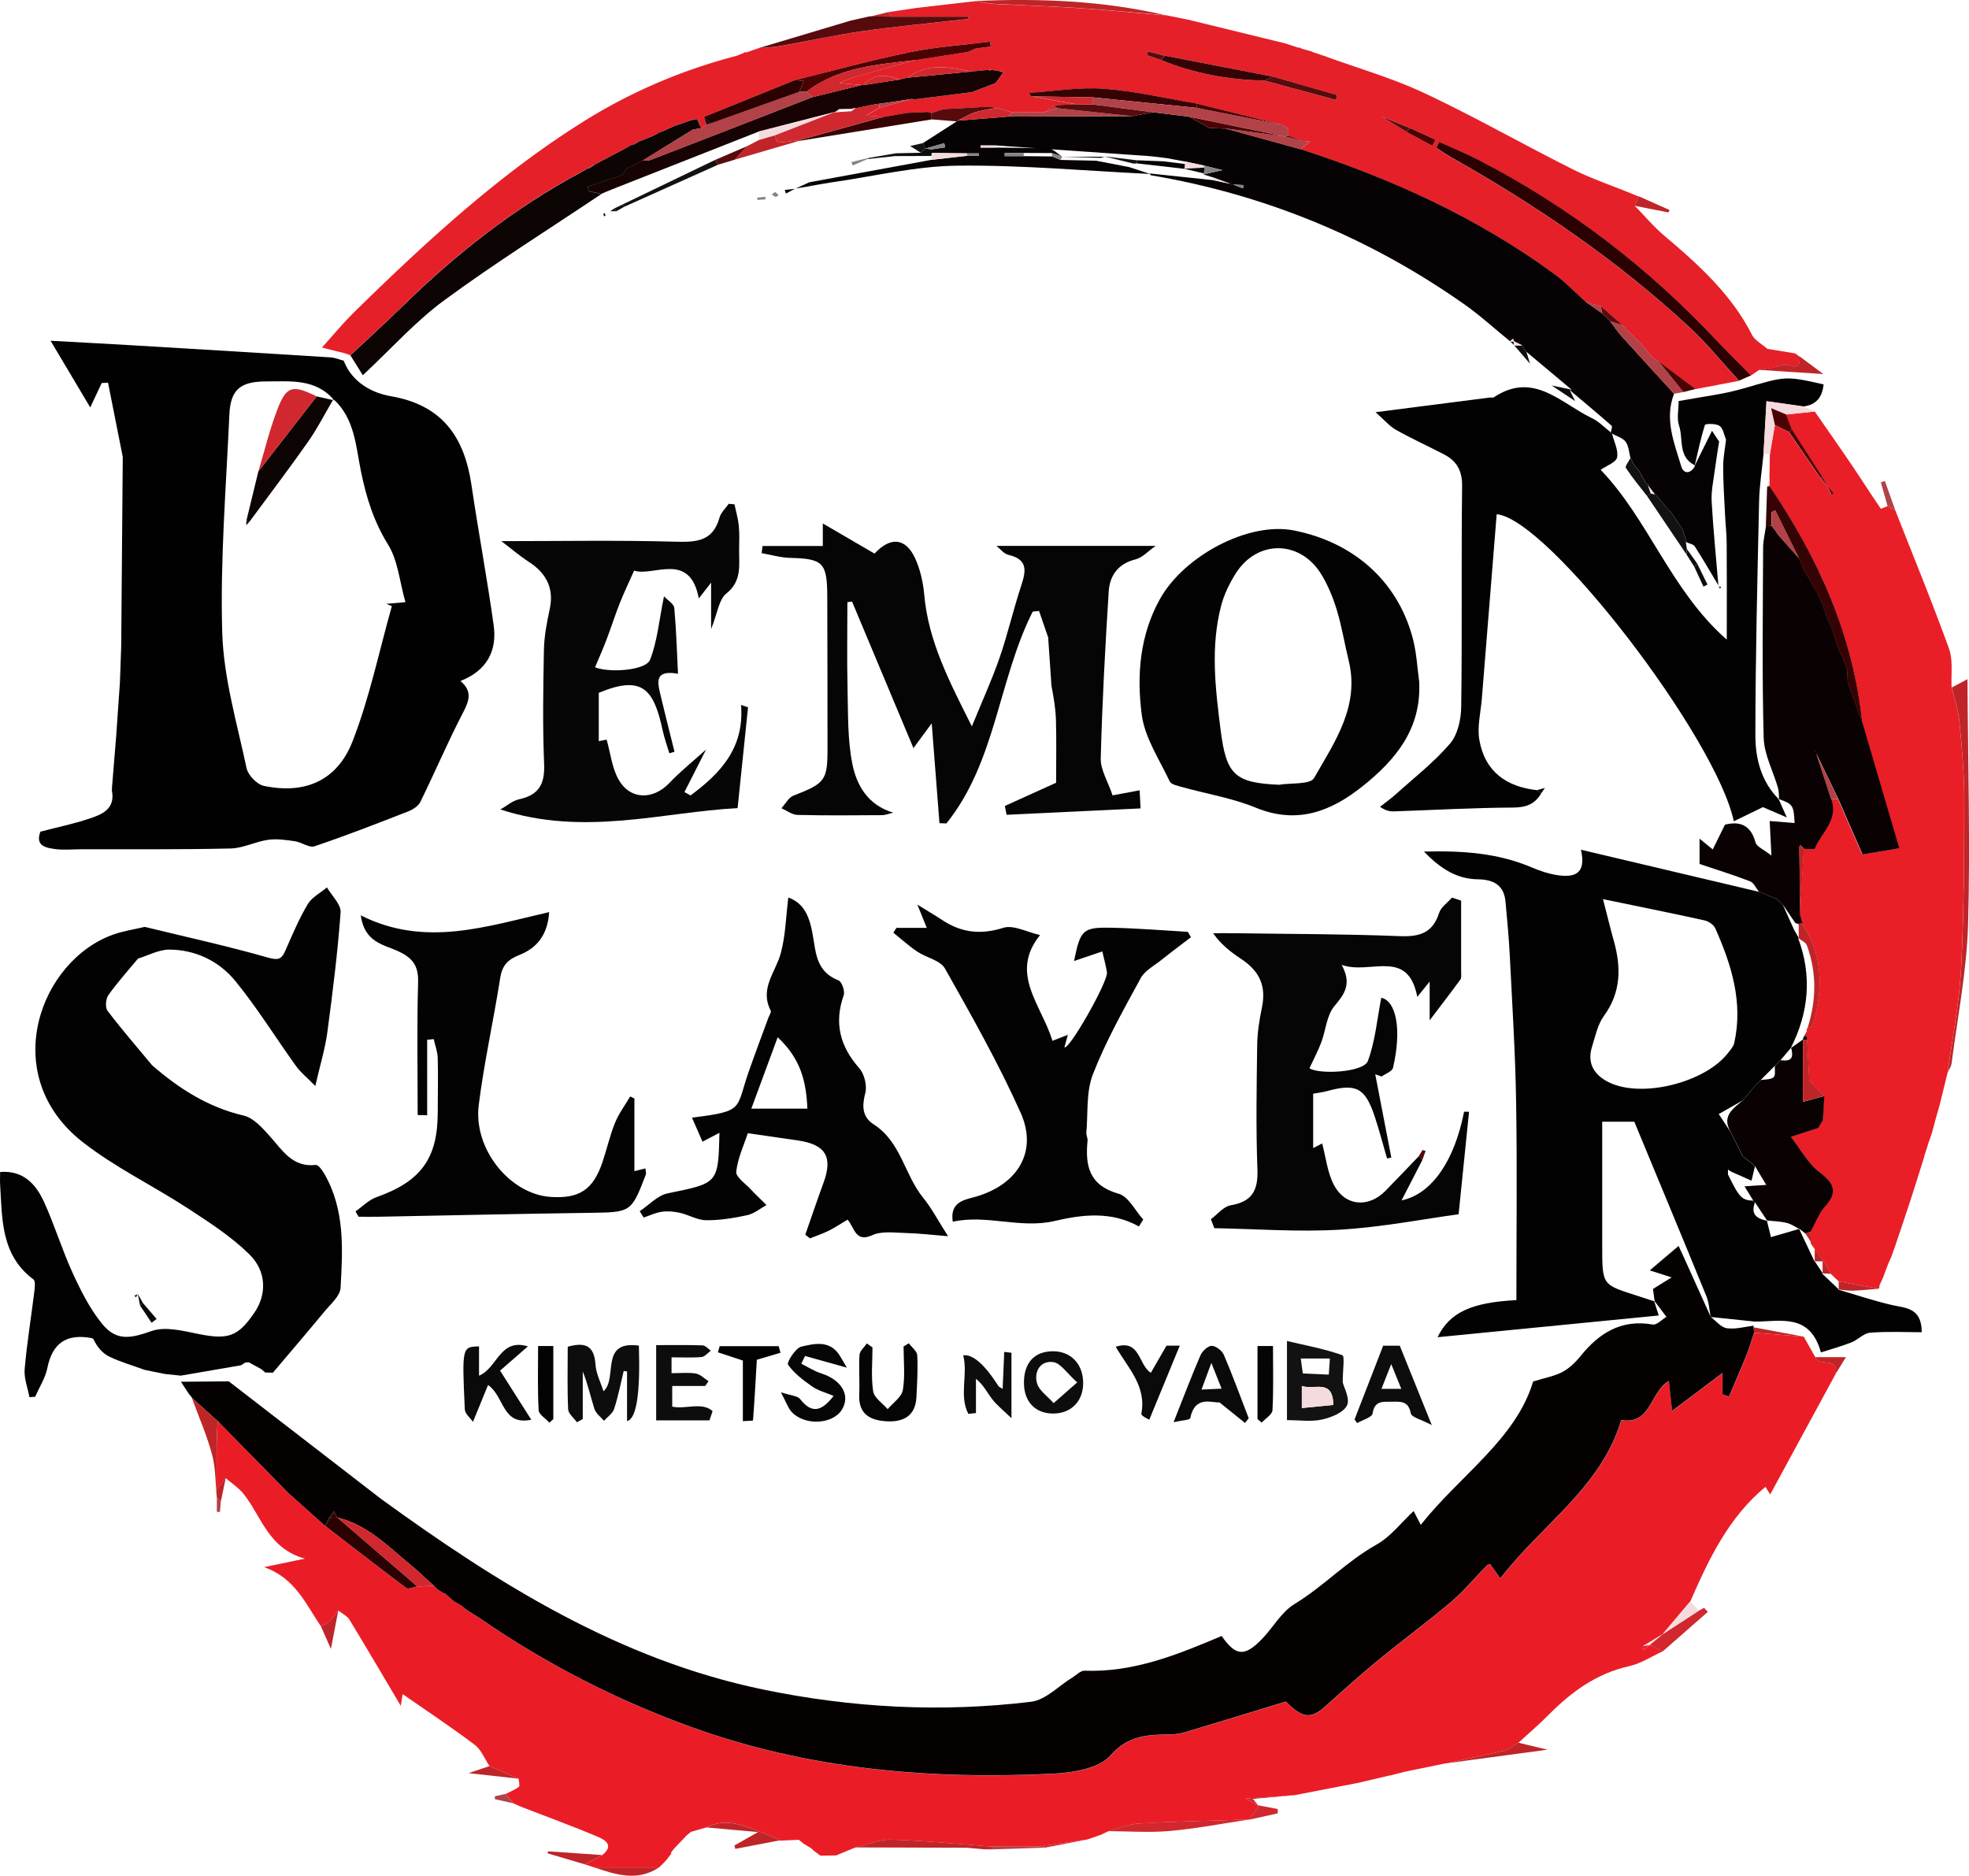 <svg xmlns="http://www.w3.org/2000/svg" version="1.1" viewBox="0 0 490.33 467.12"><defs><style>.cls-1{fill:#030202}.cls-2{fill:#b24148}.cls-3{fill:#070203}.cls-4{fill:#050505}.cls-5{fill:#e52029}.cls-6{fill:#0d0404}.cls-7{fill:#170303}.cls-8{fill:#030303}.cls-9{fill:#d0282e}.cls-10{fill:#060101}.cls-11{fill:#0d0d0d}.cls-12{fill:#ea1e27}.cls-13{fill:#4b0203}.cls-14{fill:#020101}.cls-15{fill:#ea1d27}.cls-16{fill:#360304}.cls-17{fill:#060606}.cls-18{fill:#121212}.cls-19{fill:#858484}.cls-20{fill:#0a0202}.cls-21{fill:#bf2528}.cls-22{fill:#0a0a0a}.cls-23{fill:#2b0101}.cls-24{fill:#f5dbdd}.cls-25{fill:#580b0d}</style></defs><g><g id="Laag_1"><g id="FmMo51"><g><path d="M121.89 439.82c-1.2-1.8-2.04-4.08-3.68-5.31-5.77-4.36-11.82-8.36-17.94-12.62-.14.86-.34 2.1-.47 2.92-4.19-7.06-8.41-14.29-12.77-21.44-.59-.97-1.84-1.54-2.78-2.29-.73.91-1.39 1.9-2.22 2.7-.57.55-1.39.83-2.11 1.23-3.76-5.49-6.38-12.01-14.16-14.74 3.41-.71 5.97-1.24 10.15-2.11-9.14-2.57-10.77-10.51-15.25-16.12-1.21-1.52-2.94-2.63-4.44-3.93-.56.68-1.11 1.37-2.26 2.79 0-4.42-.03-7.81.01-11.19.02-1.94.15-3.88.23-5.82 5.94 6.04 11.88 12.09 17.81 18.13.34.3.68.6 1.02.89 2.65 2.37 5.31 4.74 7.96 7.12 6.71 5.17 13.38 10.39 20.17 15.45.52.39 1.8-.25 2.72-.41 1.39-.04 2.79-.08 4.18-.13h-.01c.36.33.71.66 1.07.99l-.06-.04 1.48.93h.27l.17.2c.36.32.72.63 1.09.95l-.02-.02c.37.32.73.65 1.1.97l-.07-.07 1.95 1.14c.39.32.79.64 1.18.96 1.26.8 2.54 1.56 3.76 2.4 16.23 11.14 33.57 20.03 52.1 26.74 29.25 10.6 59.51 13.16 90.25 11.65 4.93-.24 11.4-1.28 14.23-4.52 4.52-5.17 9.4-5.15 14.93-5.27 1.15-.03 2.34-.14 3.44-.47 8.38-2.51 16.74-5.08 25.35-7.7 4 4.1 6.14 4.44 9.58 1.37 4.4-3.92 8.78-7.89 13.33-11.64 5.96-4.9 12.2-9.46 18.08-14.44 3.24-2.74 5.98-6.06 8.96-9.11.19-.19.5-.25.88-.44.72 1.01 1.45 2.04 2.55 3.58 10.25-13.34 25.09-22.58 30.1-39.42 7.45 1.23 7.13-6.96 11.85-9.76.31 2.86.57 5.2.82 7.47 4.3-3.23 8.33-6.26 12.56-9.44v5.35l1.6.52c1.47-3.48 2.99-6.94 4.4-10.45.72-1.78 1.24-3.65 1.85-5.47 4.13.33 8.25.65 12.38.98l-.05-.05c.96 1.72 1.92 3.43 2.88 5.14h.02c.78 2.48 5.91-.22 5.03 4.23-5.32 9.8-10.64 19.6-16.26 29.96-.56-.88-.88-1.38-1.2-1.88-9.16 7.59-14.08 17.96-18.7 28.53-2.31 2.74-4.62 5.47-6.93 8.21l.07-.06-4.92 2.97c.03.32.06.64.1.96l1.64-1.21-.04-.07c1.08.54 2.17 1.07 3.25 1.61-2.79 1.27-5.46 3.06-8.38 3.71-8.12 1.81-14.38 6.37-20.06 12.11-2.4 2.42-5.01 4.64-7.52 6.95-1.13.67-2.18 1.65-3.4 1.95-4.84 1.18-9.73 2.14-14.61 3.19l.02-.02-9.99 2.04v-.01c-1.36.35-2.72.7-4.09 1.05l.13-.07-8.22 1.92-.32.06c-5.2 1.01-10.4 2.01-15.6 3.02l.09-.05c-3.99.28-7.98.56-11.97.85 1.06.57 2.12 1.13 3.17 1.7h.07l-2.33 3.56.08-.06c-1.48.04-2.95.08-4.43.13-7.78.27-15.57.41-23.34.89-2.49.16-4.92 1.23-7.38 1.89l.03-.01-2.04.96h-.02c-1.01.35-2.03.7-3.04 1.05l-.34.09-11.65 1.68c-.64.02-1.29.05-1.93.07-.34 0-.68 0-1.02.01-3 0-6 0-9-.01-8.34-.62-16.68-1.47-25.03-1.73-2.96-.09-5.97 1.25-8.95 1.94l.07-.03-2.13.87c-.91.38-1.83.76-2.74 1.14l-3.53.06h-.38l-.3-.22-1.16-.83.09.08c-.38-.35-.77-.69-1.15-1.04l.12.11-1.98-1.2.06.03c-.39-.33-.78-.65-1.17-.98l.15.1-4.81.21.09-.1c-1.59-.68-3.15-1.43-4.76-2.03-4.38-1.62-8.74-3.68-13.48-1.17l.08-.04c-1.35.38-2.7.77-4.05 1.15l.15-.11c-.39.32-.78.63-1.17.95l.03-.01c-.99 1.03-1.98 2.07-2.97 3.1l.06-.09c-.33.41-.67.82-1 1.23.04.29-.05.53-.28.72l-.82 1.12.07-.08c-.35.37-.7.75-1.06 1.12l.1-.1c-.37.35-.74.71-1.11 1.06l.07-.05h-16.1l-.06-.02c-.74-.24-1.48-.47-2.22-.71l-.09-.04c1.45-.77 2.89-1.54 4.34-2.32 3-2.36.7-3.78-1.15-4.56-6.19-2.61-12.51-4.91-18.78-7.34-.75-.29-1.47-.64-2.2-.96-.66-.78-1.33-1.55-1.99-2.33 1.13-.58 2.36-1.03 3.34-1.8.31-.24-.02-1.32-.06-2.02-2.41-1.04-4.83-2.08-7.24-3.13Z" class="cls-15"/><path d="m110.98 397.01-.17-.21-.27.01c-.49-.31-.99-.62-1.48-.93l.06.04c-.36-.33-.71-.66-1.07-.99h.01c-1.93-1.74-3.78-3.57-5.79-5.21-5.65-4.64-10.81-10.04-18.31-11.82-.26-.5-.52-1.01-.78-1.52-.39.54-.79 1.08-1.18 1.61-.34.67-.68 1.35-1.02 2.02-2.65-2.37-5.31-4.74-7.96-7.12-.34-.3-.68-.6-1.02-.89-5.94-6.04-11.88-12.09-17.81-18.13-2.14-1.92-4.28-3.85-6.42-5.77 0 0 .13.09.13.08l-.96-1.2c-.63-.96-1.25-1.92-1.88-2.88 3.97-.03 7.94-.07 11.91-.1 12.64 9.76 25.28 19.51 37.91 29.27 29.08 21.1 59.25 40.03 95.13 47.47 22.09 4.58 44.41 5.77 66.79 3.05 3.59-.44 6.81-3.93 10.2-6 1.02-.62 2.08-1.77 3.09-1.73 12.25.47 23.22-4.03 34.13-8.65 3.5 5.04 5.7 5.25 10.04.76 2.77-2.86 4.84-6.73 8.1-8.71 7.22-4.38 12.98-10.64 20.39-14.78 3.59-2.01 6.29-5.61 9.28-8.38.24.46.83 1.62 1.77 3.44 9.82-12.4 23.69-21.33 27.99-35.7 3.16-.99 5.43-1.36 7.34-2.4 1.71-.93 3.24-2.41 4.48-3.95 4.65-5.77 10.16-9.2 17.97-7.84.99.17 2.27-1.23 3.41-1.91-1.03-1.36-2.07-2.72-3.1-4.09l.16.2c-.12-.89-.25-1.79-.42-3.06 1.14-.71 2.66-1.65 4.64-2.88-2.06-.66-3.56-1.14-5.44-1.74 2.45-2.08 4.72-4.01 7.18-6.09.37.8.7 1.5 1.03 2.21 2.34 5.18 4.68 10.36 7.01 15.53l-.07-.09c1.34 1 2.59 2.64 4.04 2.84 2.2.31 4.54-.38 6.82-.65l-.21.15s.08.24.08.25c.03.45.07.89.1 1.34-.61 1.83-1.13 3.69-1.85 5.47-1.41 3.51-2.93 6.97-4.4 10.45l-1.6-.52v-5.35c-4.23 3.18-8.26 6.21-12.56 9.44-.25-2.27-.5-4.61-.82-7.47-4.72 2.8-4.39 10.99-11.85 9.76-5.02 16.84-19.85 26.07-30.1 39.42-1.09-1.54-1.83-2.57-2.55-3.58-.38.18-.7.25-.88.44-2.98 3.05-5.73 6.37-8.96 9.11-5.88 4.98-12.12 9.54-18.08 14.44-4.55 3.75-8.93 7.71-13.33 11.64-3.44 3.06-5.58 2.72-9.58-1.37-8.6 2.62-16.97 5.19-25.35 7.7-1.1.33-2.29.45-3.44.47-5.53.12-10.41.11-14.93 5.27-2.83 3.23-9.3 4.28-14.23 4.52-30.74 1.51-61-1.05-90.25-11.65-18.53-6.71-35.87-15.6-52.1-26.74-1.23-.84-2.51-1.6-3.76-2.4-.39-.32-.79-.64-1.18-.96l-1.95-1.14.07.07c-.37-.32-.73-.65-1.1-.97l.02.02c-.36-.32-.72-.63-1.09-.95Z" class="cls-10"/><path d="M85.59 89.84c2.09 5.35 6.95 8 11.74 8.83 12.87 2.21 18.33 10.21 20.09 22.18 1.71 11.65 3.9 23.24 5.52 34.9.87 6.31-1.66 11.23-8.27 13.84 2.97 2.53 2.21 4.85.68 7.79-3.81 7.31-7.03 14.92-10.67 22.32-.52 1.07-1.93 1.94-3.11 2.4-7.7 3-15.41 6.01-23.24 8.65-1.33.45-3.21-1.01-4.88-1.25-2.21-.32-4.51-.67-6.68-.36-3.15.45-6.2 2.08-9.31 2.16-12.47.29-24.95.17-37.42.2-2.12 0-4.27.24-6.35-.06-2.29-.33-4.97-.76-3.63-4.33 4.03-1.05 8.12-1.9 12.06-3.2 3.25-1.07 6.66-2.41 5.74-7.05.02-.34.04-.69.05-1.03l1.05-12.84c.04-.66.09-1.32.13-1.98.26-3.67.51-7.35.77-11.02.11-2.98.21-5.96.32-8.95l.39-47.25c-1.22-6.16-2.44-12.33-3.67-18.49l-1.57.09c-.86 1.83-1.72 3.66-2.86 6.07-3.19-5.35-6.13-10.31-9.88-16.6 7.9.44 14.23.76 20.55 1.14 16.4.98 32.79 1.97 49.18 3 1.1.07 2.18.54 3.28.82Zm-2.56 9.57.21.29c-4.56-5.45-10.85-4.72-16.93-4.71-6.44 0-8.91 2.01-9.19 8.25-.81 18.08-2.31 36.2-1.78 54.25.33 11.33 3.68 22.59 6.06 33.8.37 1.75 2.58 4.06 4.3 4.42 10.22 2.14 18.26-1.25 22.11-11.13 4.22-10.83 6.59-22.39 9.77-33.63-.46-.19-.92-.39-1.38-.58 1.21-.1 2.42-.21 4.76-.41-1.47-5.19-1.87-10.39-4.31-14.32-3.58-5.76-5.43-11.75-6.76-18.23-1.29-6.3-1.54-13.17-6.85-18.01Z" class="cls-14"/><path d="M87.24 88.47c-.41-.15-.82-.31-1.23-.46-1.82-.46-3.65-.91-5.84-1.46 2.76-3.04 5.44-6.3 8.44-9.22 17.58-17.19 35.64-33.85 56.54-46.97 11.84-7.43 24.66-12.92 38.25-16.45.64-.26 1.27-.51 1.91-.77.17-.19.37-.21.58-.07 1.05-.38 2.1-.76 3.15-1.13l-.11.06c1.8-.17 3.63-.22 5.4-.53 6.8-1.2 13.56-2.72 20.4-3.68 8.77-1.24 17.59-2.06 26.39-3.06 0-.18-.02-.37-.02-.55h-19.14c-.27-.38-.55-.76-.82-1.14 2.3-.35 4.61-.69 6.91-1.04 4.23-.49 8.46-.98 12.68-1.46.78-.09 1.57-.17 2.35-.26 1.43.24 2.86.61 4.3.69 7.08.39 14.16.59 21.23 1.06 7.21.48 14.4 1.19 21.6 1.79l-.13-.09c2 .4 3.99.81 5.99 1.21 8 1.95 15.99 3.91 23.99 5.86 1.1.36 2.2.73 3.31 1.09.26-.1.48-.03.65.19.87.24 1.73.49 2.6.73l.37.18c1.02.34 2.03.69 3.05 1.03 8.27 3.02 16.82 5.47 24.76 9.21 12.46 5.86 24.45 12.7 36.75 18.88 4.64 2.33 9.61 4 14.44 5.98.71.29 1.43.58 2.14.87l-.03-.04c-.32.79-.65 1.58-.97 2.37 2.46 2.51 4.74 5.23 7.42 7.49 8.43 7.13 16.56 14.46 21.7 24.53.74 1.46 2.54 2.38 3.84 3.55 2.32.38 4.65.77 6.97 1.15l-.04-.02c.41.3.81.6 1.22.9l-.09-.1c.37 4.34-2.89 1.61-4.4 2.16-1.81.66-3.8.82-5.71 1.19-.67.46-1.34.92-2.01 1.39-2.8-2.84-5.66-5.62-8.39-8.53-17.19-18.35-36.85-33.43-59.19-45-3.26-1.69-6.68-3.07-10.03-4.59-.25.48-.49.95-.74 1.43 1.3.83 2.56 1.72 3.89 2.48 21.18 11.94 41.17 25.58 59.05 42.12 4.46 4.13 8.3 8.92 12.42 13.41-3.6.68-7.2 1.37-10.8 2.05-3.08-2.3-6.16-4.6-9.24-6.91l.05.05c-.52-.35-1.05-.69-1.57-1.04-.03-.25-.18-.4-.43-.44-.68-.86-1.36-1.71-2.04-2.57l.05.05-5.07-5.04.06.04c-1.8-1.58-3.6-3.17-5.4-4.75-1.28-.38-2.56-.76-3.83-1.14-2.57-2.3-4.97-4.85-7.74-6.88-19.24-14.09-40.65-23.8-63.24-31.1.71-.56 1.43-1.13 2.4-1.9-.85-.08-1.46-.13-2.07-.18-1.1-.44-2.2-.87-3.3-1.31v-1.76c-.62-.34-1.25-.69-1.87-1.03l.07.04c-6.98-1.74-13.97-3.47-20.95-5.21-7.71-1.29-15.38-3.12-23.15-3.7-6.15-.46-12.41.62-18.63 1.02.08.23.13.49.26.69.07.11.29.13.45.19 3.66.65 7.32 1.31 10.98 1.96-1.87.09-3.73.17-5.6.26-.8.58-1.61 1.16-2.41 1.74-2.66 0-5.32-.01-7.98-.02-1.23-.37-2.45-.73-3.68-1.1-.82-.09-1.65-.17-2.47-.26l-10.87.6c-1.01.32-2.02.65-3.03.97-.33-.09-.65-.19-.98-.28-1.65.07-3.29.15-4.94.22l.02-.03-6.02 1.05.05-.04c-1.37-.08-2.74-.17-4.42-.27 1.33-.79 2.35-1.39 3.37-2 2.59-.7 5.18-1.4 7.77-2.11l.34-.13.29.22c4.85-.61 9.71-1.23 14.56-1.84h-.02c1.98-.75 3.96-1.5 5.94-2.26.69-.94 1.38-1.87 2.07-2.81-.32-.04-.63-.09-.95-.13-.73-.12-1.45-.24-2.18-.35-.24-.26-.48-.26-.71 0l-4.17.39c-5.48-1.01-10.98-2.33-15.98 1.55-.67.15-1.34.3-2.01.46-3.28-1.3-6.39-1.58-9.01 1.39l-.41-.02c-1.49-.14-2.99-.27-5.59-.51 2.13-.82 3.15-1.3 4.21-1.6 4.93-1.4 9.87-2.76 14.81-4.13l-.03.02c4.34-.68 8.68-1.35 13.02-2.03h-.03c.68-.27 1.35-.56 2.03-.85 1.24-.16 2.48-.33 3.73-.49l-.18-1.22c-6.67.84-13.42 1.28-19.99 2.63-9.61 1.97-19.08 4.6-28.61 6.95-7.56 3.06-15.12 6.12-22.69 9.18.23.63.47 1.26.7 1.88l.08-.06c-.49.37-.98.74-1.48 1.11h.09c-.36-.81-.73-1.62-1.09-2.43l-1.59.33h.02c-.79.27-1.57.55-2.36.83-.53.17-1.05.35-1.58.52l-3.33 1.5c-.28 0-.53.09-.74.28-.45.24-.9.49-1.35.73-1.21.48-2.43.97-3.64 1.45-.35.22-.7.45-1.05.67-.34 0-.65.07-.95.23-.38.23-.76.47-1.14.7-2.62 1.38-5.23 2.76-7.85 4.14-.43.28-.86.56-1.29.85a.897.897 0 0 0-.72.24c-.42.24-.84.48-1.26.73-16.53 8.84-31.11 20.28-44.46 33.36-4.26 4.17-8.69 8.18-13.03 12.26ZM344 29c-.34-.27-.67-.54-.05-.04-.82-.18-.38-.08.07.01l6.09 3.78c2.19 1.18 4.38 2.36 6.58 3.54.27-.51.54-1.01.81-1.52-2.11-.96-4.22-1.92-6.33-2.89-2.39-.97-4.78-1.93-7.17-2.9Zm-54.94-14.08c8.28 3.4 16.92 4.98 25.83 5.15 5.93 1.61 11.86 3.22 17.79 4.82l.33-1.22c-5.35-1.54-10.7-3.07-16.05-4.61l-26.82-5.19c-1.42-.36-2.85-.71-4.27-1.07-.1.3-.19.6-.29.9l3.47 1.21Z" class="cls-5"/><path d="M451.93 102.49c3.04 4.4 6.12 8.77 9.12 13.2 2.46 3.64 4.82 7.35 7.3 10.96.09.12 1.11-.39 1.69-.61.64.34 1.28.67 1.92 1.01 4.5 11.47 9.19 22.87 13.38 34.46 1.06 2.93.49 6.45.66 9.7.67 2.83 1.66 5.63 1.93 8.49.61 6.41 1.21 12.86 1.2 19.29-.01 14.02-.05 28.06-.77 42.06-.45 8.69-2.17 17.31-3.33 25.96-.66 2.67-1.31 5.35-1.97 8.02-.37 1.29-.73 2.58-1.1 3.88l-.01.06-.84 3.12.02-.03c-.35 1.01-.71 2.03-1.06 3.04l.06-.11c-.33 1.05-.67 2.09-1 3.14l.06-.08c-.72 2.31-1.44 4.62-2.17 6.92l-.01.03c-.33 1.01-.65 2.02-.98 3.03l.02-.05c-.33 1.02-.66 2.03-1 3.05-.34 1.01-.67 2.02-1.01 3.03l.03-.06c-.68 2.02-1.36 4.04-2.05 6.06l.04-.07c-.36 1-.71 2-1.07 2.99v.01c-.31.7-.63 1.4-.94 2.11l.06-.11c-.37 1-.74 1.99-1.11 2.99v.02c-.33.71-.65 1.43-.98 2.14.04.29-.02.55-.18.79-3.33-.61-6.66-1.21-9.99-1.82l.08.02c-.4-.37-.8-.74-1.21-1.11-.26-.26-.52-.53-.78-.79-.63-1.1-1.26-2.21-1.9-3.31l-2.17-2.89.06.07c-.27-.39-.54-.78-.81-1.16-.19-.19-.27-.42-.21-.68l-.09-2.55c1.19-2.12 2.06-4.54 3.64-6.31 3.39-3.79 1.98-5.91-1.56-8.64-2.74-2.12-4.51-5.49-7-8.67 3.18-1.02 5-1.61 6.82-2.19l1.17-1.98-.02.03c.07-.99.13-1.98.2-2.97.05-1.02.1-2.03.16-3.05-1.15-1.18-2.3-2.35-3.69-3.78-.15-2.87-.35-6.51-.54-10.15-.1-.27-.14-.56-.11-.85.02-.45.03-.89.05-1.34a.978.978 0 0 1 .14-.78c.45-.2 1.21-.31 1.29-.61 2.57-8.78 2.76-17.33-2.57-25.31-.19-.71-.38-1.42-.58-2.13l.96-16.58c.92-.02 2.52.24 2.66-.09 1.62-3.99 5.98-7.1 4.11-12.24.59-.02 1.18-.05 1.76-.07 2.02 4.65 4.05 9.29 6.01 13.79 3-.5 5.38-.9 9.17-1.54-3.11-10.59-6.15-20.92-9.18-31.25-2.25-21.81-10.93-41.1-23.12-59.02l.04-1.97c.04-1.99.07-3.98.11-5.97.41-2.4.81-4.79 1.22-7.19 1.16.57 2.31 1.13 3.47 1.7 2.61 3.8 5.23 7.6 7.84 11.4.56.68 1.12 1.37 1.68 2.05l1.08 2.23c.2-.13.39-.26.59-.39-.54-.63-1.09-1.25-1.63-1.87-.36-.66-.73-1.31-1.09-1.97-2.59-4.06-5.18-8.11-7.78-12.17-.46-1.21-.91-2.41-1.37-3.62 2.38-.24 4.76-.48 7.13-.73Z" class="cls-12"/><path d="m411.87 323.88 1.2 3.72c-18.36 1.8-36.41 3.58-55.08 5.41 3.01-6.2 8.46-8.66 19.63-9.24 0-16.45.2-32.96-.07-49.46-.2-12.13-.97-24.25-1.58-36.37-.22-4.47-.66-8.92-1.06-13.38-.38-4.23-3.07-5.53-6.95-5.59-5.2-.08-9.22-2.63-13.37-6.9 9.71-.25 18.39.37 26.71 3.89 2.09.88 4.3 1.65 6.53 1.98 4.04.6 7.3-.11 5.86-6.33 15.25 3.61 29.79 7.04 44.33 10.48l-.1-.1c1.55.66 3.1 1.33 4.65 1.99.48.48.96.95 1.44 1.43.92 2.04 1.84 4.08 2.76 6.13.38.67.77 1.35 1.15 2.02l-.15.03c3.51 9.42 2.7 18.55-1.84 27.44l.08-.1-2.61 3.09c-.47.47-.94.94-1.42 1.41-1.19 1.19-2.38 2.38-3.56 3.57l-1.42 1.42-3.03 3.66.11-.09c-2.02 1.15-4.05 2.3-6.07 3.45l3.05 4.61-.07-.1c1.01 2.04 2.02 4.09 3.03 6.13l-.07-.09c.89.68 1.77 1.36 2.66 2.04.1.18.24.32.42.41-.26 1.09-.53 2.19-.86 3.59-1.57-.7-3.27-1.45-4.97-2.21-.3-.18-.59-.36-.89-.54v1.2c2.8 5.74 3.46 6.43 6.29 6.53.1.18.24.32.42.41-.93 2.68-.11 3.92 3.06 4.62l-.09-.11c.35 1.42.69 2.84 1.02 4.16 2.84-.83 4.94-1.44 7.04-2.05l-.06-.08 3.92 8.3.02-.14c.65.98 1.3 1.96 1.95 2.95l-.18.05 4.18 3.97-.16.06c4.43 1.29 8.82 2.78 13.3 3.82 3.52.82 7.51.61 7.55 6.8-4.15 0-8.53-.23-12.86.12-1.6.13-3.03 1.76-4.66 2.41-2.39.95-4.89 1.63-7.59 2.5-2.75-9.9-10.07-7.66-16.47-7.68l-11.05-1.15.07.09c-.34-1.75-.41-3.61-1.07-5.24-6.01-14.72-12.13-29.41-17.96-43.48h-7.99v30.78c0 10.15 0 9.73 8.81 12.6 1.4.46 2.8.91 4.2 1.36l-.16-.2Zm-12.69-99.98c1.21 4.69 1.9 7.54 2.69 10.36 1.85 6.6 1.86 12.82-2.45 18.73-1.58 2.17-2.16 5.11-2.99 7.77-1.33 4.29.84 7.19 4.43 8.87 8.31 3.89 23.85-.13 29.45-7.39.6-.78 1.36-1.59 1.56-2.5 2.25-10.13-.68-19.46-4.72-28.55-.4-.9-1.67-1.76-2.68-1.98-7.94-1.76-15.91-3.36-25.3-5.3ZM36.02 230.82c10.26 2.5 20.59 4.76 30.74 7.66 2.71.77 3.43.28 4.37-1.89 1.69-3.88 3.36-7.8 5.51-11.43 1.03-1.72 3.15-2.79 4.78-4.16 1.2 2.08 3.54 4.23 3.4 6.21-.73 10-1.98 19.96-3.31 29.9-.54 4.01-1.75 7.92-2.99 13.34-2.12-2.16-3.67-3.4-4.79-4.95-5.07-7.05-9.65-14.49-15.13-21.2-4.05-4.95-9.9-7.79-16.47-7.82-2.58 0-5.17 1.45-7.76 2.23-2.49 3.02-5.13 5.93-7.39 9.11-.66.93-.82 3.09-.19 3.91 3.52 4.65 7.36 9.06 11.08 13.55 6.7 5.82 13.95 10.47 22.82 12.54 2.43.57 4.62 3.04 6.44 5.06 3.19 3.54 5.65 7.89 11.51 7.23.63-.07 1.61 1.32 2.13 2.21 5.14 8.9 4.59 18.72 4.04 28.39-.12 2.07-2.52 4.09-4.07 5.97-4.2 5.1-8.51 10.11-12.78 15.16-.63-.01-1.26-.03-1.89-.04-.34-.29-.69-.57-1.03-.86-1.02-.56-2.05-1.12-3.07-1.67-.3.01-.61.03-.91.04-.35.23-.7.46-1.04.69l-15.01 2.58-4-.42-4.99-1.02c-2.92-1.07-5.95-1.93-8.74-3.27-1.71-.82-3.08-2.38-4.03-4.42-.15-.07-.29-.19-.45-.22-6.14-1.16-9.75 1.16-11.01 7.45-.5 2.48-1.99 4.77-3.02 7.15-.48.04-.96.08-1.44.11-.43-2.33-1.39-4.7-1.19-6.98.55-6.41 1.61-12.78 2.39-19.18.13-1.06.35-2.75-.2-3.16-8.11-6.05-7.78-15-8.3-23.66-.06-.98 0-1.97 0-3.1 5.83-.46 8.94 3.08 10.97 7.54 2.62 5.76 4.46 11.88 7.1 17.63 2.03 4.42 4.29 8.92 7.34 12.66 3.56 4.36 7.06 3.63 12.34 1.77 3.37-1.18 7.76-.04 11.56.73 7.43 1.5 9.92.74 14.06-5.37 2.97-4.38 3.07-10.14-1.28-14.43-4.5-4.43-9.97-7.96-15.31-11.45-8.67-5.66-18.17-10.21-26.27-16.56-21.24-16.67-10.61-45.34 7.88-51.72 2.46-.85 5.07-1.23 7.61-1.83ZM383.8 197.56c-1.56 2.69-3.74 3.53-6.96 3.55-9.81.05-19.62.6-29.43.94-1.07.04-2.15 0-3.74-1.13 1.27-1.01 2.61-1.95 3.81-3.03 4.62-4.16 9.59-8.02 13.61-12.7 1.92-2.24 2.75-6.05 2.79-9.17.25-18.32 0-36.64.22-54.96.05-3.9-1.37-6.29-4.57-7.94-3.96-2.05-8.03-3.9-11.91-6.08-1.6-.9-2.85-2.43-5.07-4.39 10.57-1.36 19.53-2.51 28.48-3.65.33-.04.75.09.99-.07 9.9-6.59 16.71 1.54 24.4 5.2 1.75.83 3.17 2.36 4.74 3.57.01 0 .11.1.28.31.49 1.99 1.62 4.1 1.25 5.91-.25 1.23-2.6 2.03-4.09 3.08 11.98 12.45 17.47 30.07 31.41 42.29 0-8.43.04-16.16-.02-23.89-.02-2.46-.3-4.91-.42-7.37-.19-3.94-.46-7.88-.46-11.83 0-2.25.46-4.49.72-6.74-.52-1.18-.73-2.8-1.63-3.41-.91-.62-3.52-.55-3.63-.22-1.06 3.35-1.77 6.82-2.58 10.26l.2-.16c-4.42-2.04-2.94-6.58-4.07-9.97-.59-1.78-.1-3.91-.1-6.08 5.56-1.05 10.98-1.64 16.14-3.14 10.39-3.02 10.33-3.22 19.96-1.01-.32 3.12-1.77 5.1-5.05 5.5-3.01-.43-6.03-.86-9.17-1.31-.26 4.66-.5 8.88-.74 13.11-.38 3.93-1.01 7.86-1.1 11.81-.43 19.42-.91 38.84-.93 58.25 0 5.79 1.43 11.58 5.89 16l-.1-.1c.57 1.28 1.14 2.55 2.04 4.58-2.56-1.11-4.58-1.98-5.94-2.57-2.64 1.28-4.88 2.37-7.26 3.52-4.43-20.89-46.2-75.33-59.05-76.46-1.23 15.29-2.47 30.58-3.69 45.87-.28 3.46-1.2 7.04-.62 10.36 1.35 7.79 6.68 11.67 14.39 12.49.34.27.68.53 1.02.8Z" class="cls-1"/><path d="M401.43 108c-.17-.2-.26-.31-.28-.31.07-.57.42-1.46.18-1.67-3.43-3.01-6.94-5.93-10.43-8.87l.26.02.22-.12-11.28-9.45-.06-.02c-.36-.56-.73-1.12-1.09-1.68l.14.13c-.72-.36-1.44-.73-2.16-1.09l.12.11c-.09-.23-.18-.46-.27-.68-.28.22-.56.44-.85.67l.08-.07c-3.76-3.06-7.35-6.36-11.31-9.15-23.6-16.62-49.65-27.36-78.13-32.18-.1-.02-.15-.28-.23-.44 5.23.55 10.46 1.1 15.7 1.66 1.62.35 3.24.69 4.87 1.04.87.33 1.73.67 2.59 1l.24-.81c-.95-.05-1.91-.09-2.86-.14-1.62-.59-3.25-1.19-4.87-1.78-.77-.25-1.55-.49-2.32-.74 1.35-.3 2.69-.6 4.73-1.06-2.03-.51-3.3-.83-4.57-1.14-1.62-.34-3.23-.69-4.85-1.03l-4.41-.81c-1.62-.19-3.24-.43-4.87-.55-12.57-.89-25.15-1.75-37.72-2.62h-3.83v.53h3.82c4.44.08 8.89.04 13.32.33 1.06.07 2.04 1.2 3.06 1.85-.83-.27-1.65-.54-2.48-.81-2.28 0-4.56-.02-6.83-.03h-4.87v.8h4.87c2.31.02 4.62.05 6.93.07l2.13.87c2.94.06 5.87.12 8.81.19l8.3 1.6c1.74.57 3.47 1.14 5.21 1.71-16.02-.78-32.05-2.26-48.07-2.07-10.45.12-20.87 2.68-31.3 4.16-1.62.23-3.23.55-4.84.83-.25-.28-.51-.56-.76-.84l30.52-5.61c2.95-.33 5.91-.67 8.86-1h2.91c0-.2-.01-.4-.02-.61h-2.89c-2.94-.04-5.89-.08-8.83-.11 0-.29 0-.59-.02-.88l3.37-.51-.24-1.04c-1.57.45-3.13.91-4.7 1.36l-.02-.04c-.19-.45-.38-.89-.57-1.34 2.8-1.79 5.6-3.59 8.4-5.39l.25-.2c4.2-.33 8.39-.66 12.59-1 10.27-.04 20.54-.08 30.81-.11 1.74-.32 3.49-.65 5.23-.97l8.88 1.08c1.71.93 3.42 1.87 5.12 2.8 1.31.06 2.62.13 3.93.19l-.07-.08 18.85 5.19c22.59 7.3 44 17.01 63.24 31.1 2.77 2.03 5.17 4.57 7.74 6.88 1.39.98 2.78 1.96 4.17 2.93l-.03-.04c.35.35.7.69 1.05 1.04l-.05-.05c.35.35.7.7 1.05 1.04l-.05-.05c.95 1.25 1.81 2.57 2.86 3.73 4.33 4.8 8.71 9.56 13.07 14.33-2.45 6.32.03 12.23 1.79 18.09.62 2.07 2.45 1.85 3.51-.24l-.2.16c1.43-2.89 2.87-5.79 4.35-8.78.59.89 1.18 1.79 1.77 2.69-.37 2.4-.78 4.8-1.09 7.21-.33 2.55-.91 5.14-.77 7.68.4 7.07 1.11 14.13 1.7 21.19l.08-.1c-1.97-3.3-3.89-6.63-5.97-9.86-.39-.6-1.48-.75-2.24-1.1l.23.07c-.34-1.06-.68-2.11-1.02-3.17l.08.09c-1.03-1.52-2.05-3.05-3.08-4.57-.31-.3-.63-.6-.94-.9-.71-.87-1.41-1.74-2.12-2.6l.12.14c-.38-.37-.76-.75-1.13-1.12l.13.12c-.55-.71-1.11-1.41-1.66-2.12l-.05-.35h-.35c-.69-1.23-1.37-2.45-2.06-3.67l.13.14c-.38-.38-.76-.75-1.15-1.13l.12.14c-.36-.73-.72-1.45-1.09-2.18l.05.15c-.37-1.37-.42-2.97-1.21-4.03-.72-.97-2.22-1.36-3.38-2.01Z" class="cls-3"/><path d="M433.04 94.81c-4.12-4.49-7.96-9.29-12.42-13.41-17.88-16.54-37.87-30.18-59.05-42.12-1.34-.75-2.6-1.65-3.89-2.48.25-.48.49-.95.74-1.43 3.35 1.52 6.77 2.9 10.03 4.59 22.33 11.57 42 26.65 59.19 45 2.73 2.91 5.59 5.69 8.39 8.53-.99.44-1.99.88-2.98 1.31Z" class="cls-23"/><path d="M485.05 267.02c1.15-8.65 2.88-17.27 3.33-25.96.72-14 .76-28.04.77-42.06 0-6.43-.59-12.88-1.2-19.29-.27-2.87-1.27-5.67-1.93-8.49.79-.42 1.59-.84 3.93-2.09.11 21.1.73 41.24.14 61.34-.34 11.48-2.63 22.9-4.09 34.34-.1.77-.62 1.48-.94 2.22Z" class="cls-21"/><path d="M221.96 4.16h19.14c0 .18.02.37.02.55-8.8 1-17.62 1.82-26.39 3.06-6.84.97-13.59 2.48-20.4 3.68-1.78.31-3.6.36-5.4.53 7.61-2.27 15.22-4.55 22.83-6.83 1.57-.35 3.13-.7 4.7-1.06l.33-.01 5.16.06Z" class="cls-25"/><path d="M290.22 3.79c-7.2-.61-14.39-1.32-21.6-1.79-7.07-.47-14.16-.67-21.23-1.06-1.44-.08-2.86-.45-4.3-.69 15.85-.7 31.6-.09 47.13 3.54Z" class="cls-21"/><path d="M439.16 113.01c.24-4.23.48-8.45.74-13.11 3.14.45 6.16.88 9.17 1.31.95.43 1.91.86 2.86 1.29-2.38.24-4.76.48-7.13.73-1.08-.46-2.17-.92-3.75-1.58.42 1.86.68 3.03.95 4.21-.41 2.4-.81 4.79-1.22 7.19l-1.62-.03Z" class="cls-24"/><path d="M213.03 460.07c2.99-.69 5.99-2.03 8.95-1.94 8.35.26 16.69 1.11 25.03 1.73-.06.23-.08.46-.05.7-.67 0-1.34-.02-2.01-.03-1.39-.13-2.78-.25-4.16-.38-9.25-.03-18.51-.06-27.76-.08Z" class="cls-21"/><path d="M416.89 98.06c-4.36-4.77-8.74-9.53-13.07-14.33-1.05-1.16-1.91-2.49-2.86-3.73 1.03.34 2.05.67 3.08 1.01l-.06-.04 5.07 5.04-.05-.05c.68.86 1.36 1.71 2.04 2.57.25.04.4.19.43.44.52.35 1.05.69 1.57 1.04l-.05-.05c2.07 2.55 4.14 5.11 6.21 7.66-.77.15-1.54.3-2.32.45Z" class="cls-2"/><path d="M276.01 456.02c2.46-.66 4.89-1.73 7.38-1.89 7.77-.49 15.56-.62 23.34-.89 1.47-.05 2.95-.09 4.43-.13-6.59.99-13.15 2.26-19.77 2.86-5.08.46-10.25.07-15.38.05Z" class="cls-9"/><path d="M47.77 348.11c2.14 1.92 4.28 3.85 6.42 5.77-.08 1.94-.21 3.88-.23 5.82-.04 3.38-.01 6.77-.01 11.19 1.15-1.42 1.71-2.1 2.26-2.79-.41 1.95-.81 3.91-1.22 5.86-.33-.32-.66-.64-.99-.95-.36-3.6-.27-7.31-1.19-10.76-1.29-4.82-3.32-9.44-5.04-14.14ZM176.03 455.09c4.74-2.51 9.1-.45 13.48 1.17 1.62.6 3.18 1.35 4.76 2.03-3.72.71-7.44 1.43-11.16 2.14-.07-.29-.14-.58-.21-.86 1.57-.89 3.14-1.78 5.87-3.32-5.12-.46-8.93-.81-12.74-1.15Z" class="cls-21"/><path d="M414.08 411.23c-1.08-.54-2.17-1.07-3.25-1.61l3.22-2.65-.07.06c3.04-1.98 6.08-3.97 9.12-5.95.42-.22.83-.45 1.25-.67.32.33.63.66.95.99l-11.22 9.84Z" class="cls-9"/><path d="M360.1 439.13c4.87-1.04 9.77-2.01 14.61-3.19 1.22-.3 2.27-1.28 3.4-1.95 2.03.49 4.05.97 7.26 1.74-9.16 1.23-17.21 2.31-25.26 3.4ZM438.04 92.11c1.91-.38 3.9-.54 5.71-1.19 1.51-.55 4.77 2.18 4.4-2.16 1.94 1.44 3.88 2.88 5.91 4.39-5.61-.36-10.81-.7-16.01-1.04Z" class="cls-21"/><path d="M423.09 401.07c-3.04 1.99-6.08 3.97-9.12 5.95 2.31-2.74 4.62-5.47 6.93-8.21.73.75 1.46 1.5 2.18 2.25Z" class="cls-24"/><path d="M149.97 461.96c-1.45.77-2.89 1.54-4.34 2.32-3.09-.91-6.19-1.83-9.28-2.74.04-.17.08-.33.13-.5l13.49.93ZM148.01 465.05h16.1c-5.37 3.57-10.73 1.82-16.1 0Z" class="cls-21"/><path d="M419.21 97.62c-2.07-2.55-4.14-5.11-6.21-7.66 3.08 2.3 6.16 4.6 9.24 6.91-1.01.25-2.02.51-3.03.76Z" class="cls-13"/><path d="M436.81 331.89c-.03-.45-.07-.89-.1-1.34 4.16.77 8.32 1.55 12.48 2.32-4.13-.33-8.25-.65-12.38-.98ZM322.03 447.12c5.2-1.01 10.4-2.01 15.6-3.02-5.2 1.01-10.4 2.01-15.6 3.02ZM121.89 439.82c2.41 1.04 4.83 2.08 7.24 3.13-4.01-.44-8.02-.89-12.46-1.38 1.96-.66 3.59-1.2 5.21-1.75ZM457.88 319.12c3.33.61 6.66 1.22 9.99 1.82-2.18.17-4.35.41-6.53.48-1.2.04-2.41-.19-3.62-.3l.16-.06v-1.95ZM79.91 405.01c.71-.4 1.53-.68 2.11-1.23.84-.8 1.49-1.79 2.22-2.7-.56 2.91-1.12 5.82-1.83 9.54-1-2.25-1.75-3.93-2.5-5.61Z" class="cls-21"/><path d="m311.08 453.16 2.33-3.56c1.6.3 3.19.61 4.78.91v1.08c-2.37.52-4.75 1.04-7.12 1.57Z" class="cls-9"/><path d="M407.13 51.25c.32-.79.65-1.58.97-2.37 2.55 1.14 5.11 2.28 7.66 3.42-.1.2-.19.4-.29.61l-8.34-1.65ZM240.74.51c-4.23.49-8.46.98-12.68 1.46 4.23-.49 8.46-.98 12.68-1.46Z" class="cls-21"/><path d="m258.95 459.79 11.65-1.68c-3.46.67-6.92 1.34-10.38 2.02-.42-.11-.84-.23-1.27-.34Z" class="cls-9"/><path d="M258.95 459.79c.42.11.84.23 1.27.34-4.42.14-8.84.28-13.26.43-.03-.24-.02-.47.05-.7 3 0 6 0 9 .01.34 0 .68 0 1.02-.01.64-.02 1.29-.05 1.93-.07ZM471.97 127.05c-.64-.34-1.28-.67-1.92-1.01-.56-1.97-1.11-3.94-1.67-5.92.33-.12.67-.23 1-.35l2.59 7.28Z" class="cls-2"/><path d="m350.13 441.14 9.99-2.04-9.99 2.04ZM457.07 342.2c.88-4.45-4.25-1.75-5.03-4.23h7.65c-1.11 1.8-1.86 3.01-2.61 4.23ZM310.15 447.91c3.99-.28 7.98-.56 11.97-.85l-10.1.93c-.62-.03-1.24-.05-1.86-.08ZM337.94 444.04l8.22-1.92-8.22 1.92ZM483.08 275.06c.66-2.67 1.31-5.35 1.97-8.02-.66 2.68-1.31 5.35-1.97 8.02Z" class="cls-21"/><path d="M35.59 324.49c1.14 1.33 2.28 2.65 3.41 3.98-.42.31-.84.63-1.26.94-.96-1.43-1.91-2.87-2.87-4.3.24-.21.47-.42.71-.63Z" class="cls-22"/><path d="M477.05 295c.72-2.31 1.44-4.62 2.17-6.92-.72 2.31-1.44 4.62-2.17 6.92ZM472.06 310.08c.68-2.02 1.36-4.04 2.05-6.06-.68 2.02-1.36 4.04-2.05 6.06Z" class="cls-21"/><path d="M216.46 4.11c-1.57.35-3.13.7-4.7 1.06 1.56-.35 3.13-.7 4.7-1.06Z" class="cls-5"/><path d="M452.02 337.96c-.96-1.71-1.92-3.43-2.88-5.14.96 1.71 1.92 3.43 2.88 5.14ZM447.06 87.97c-2.32-.38-4.65-.77-6.97-1.15 2.32.38 4.65.77 6.97 1.15Z" class="cls-21"/><path d="M125.85 446.76c.66.78 1.33 1.55 1.99 2.33-1.54-.35-3.08-.69-4.62-1.04l.03-.73c.87-.19 1.73-.37 2.6-.56Z" class="cls-2"/><path d="M296.08 4.91c-2-.4-3.99-.81-5.99-1.21 2 .4 3.99.81 5.99 1.21Z" class="cls-21"/><path d="M310.15 447.91c.62.03 1.24.05 1.86.08.44.54.87 1.08 1.31 1.62-1.06-.57-2.12-1.13-3.17-1.7Z" class="cls-9"/><path d="M168.08 460.12c.99-1.03 1.98-2.07 2.97-3.1-.99 1.03-1.98 2.07-2.97 3.1ZM194.18 458.39l4.81-.21-4.81.21ZM221.96 4.16l-5.16-.06 4.34-1.08c.27.38.55.76.82 1.14Z" class="cls-21"/><path d="M54 373.01c.33.32.66.64.99.95-.07.86-.15 1.71-.22 2.57l-.77-.03V373Z" class="cls-2"/><path d="M481.99 278.93c.37-1.29.73-2.58 1.1-3.88-.37 1.29-.73 2.58-1.1 3.88ZM346.04 442.18c1.36-.35 2.72-.7 4.09-1.05-1.36.35-2.72.7-4.09 1.05ZM204.69 462.11l3.53-.06-3.53.06Z" class="cls-21"/><path d="M240.79 460.15c1.39.13 2.78.25 4.16.38-1.39-.13-2.78-.25-4.16-.38Z" class="cls-2"/><path d="M172.05 456.19c1.35-.38 2.7-.77 4.05-1.15-1.35.38-2.7.77-4.05 1.15ZM475.08 301.06c.33-1.02.66-2.03 1-3.05-.33 1.02-.66 2.03-1 3.05ZM474.07 304.08c.34-1.01.67-2.02 1.01-3.03-.34 1.01-.67 2.02-1.01 3.03ZM476.05 298.06c.33-1.01.65-2.02.98-3.03-.33 1.01-.65 2.02-.98 3.03Z" class="cls-21"/><path d="M270.94 458.02c1.01-.35 2.03-.7 3.04-1.05-1.01.35-2.03.7-3.04 1.05Z" class="cls-9"/><path d="M189.05 11.93c-1.05.38-2.1.75-3.15 1.13 1.05-.38 2.1-.75 3.15-1.13Z" class="cls-25"/><path d="M471.03 313c.36-1 .71-2 1.07-2.99-.36 1-.71 2-1.07 2.99ZM323.38 11.86c-1.1-.36-2.2-.73-3.31-1.09 1.1.36 2.2.73 3.31 1.09ZM469.04 318c.37-1 .74-1.99 1.11-2.99-.37 1-.74 1.99-1.11 2.99ZM479.16 288.15c.33-1.05.67-2.09 1-3.14-.33 1.05-.67 2.09-1 3.14ZM480.1 285.12c.35-1.01.71-2.03 1.06-3.04-.35 1.01-.71 2.03-1.06 3.04ZM481.14 282.11l.84-3.12-.84 3.12ZM330.04 13.99c-1.02-.34-2.03-.69-3.05-1.03 1.02.34 2.03.69 3.05 1.03ZM408.13 48.93c-.71-.29-1.43-.58-2.14-.87.71.29 1.43.58 2.14.87Z" class="cls-21"/><path d="M34.34 322.27c.42.74.84 1.48 1.25 2.22-.24.21-.47.42-.71.63l-.57-2.89.02.04Z" class="cls-22"/><path d="M468.05 320.16c.33-.71.65-1.43.98-2.14-.33.71-.65 1.43-.98 2.14ZM470.09 315.12c.31-.7.63-1.4.94-2.11-.31.7-.63 1.4-.94 2.11Z" class="cls-21"/><path d="m274 456.97 2.04-.96-2.04.96Z" class="cls-9"/><path d="m199.94 459.02 1.98 1.2-1.98-1.2ZM210.96 460.92l2.13-.87-2.13.87ZM326.63 12.78c-.87-.24-1.73-.49-2.6-.73.87.24 1.73.49 2.6.73ZM145.73 464.31c.74.24 1.48.47 2.22.71-.74-.24-1.48-.47-2.22-.71Z" class="cls-21"/><path d="M185.31 13.13c-.64.26-1.27.51-1.91.77.64-.26 1.27-.51 1.91-.77Z" class="cls-25"/><path d="m46.94 347 .96 1.2-.96-1.2ZM448.24 88.85c-.41-.3-.81-.6-1.22-.9.41.3.81.6 1.22.9Z" class="cls-21"/><path d="M34.31 322.23c-.14.28-.29.56-.43.84l-.43-.4c.3-.13.59-.25.89-.39l-.03-.05Z" class="cls-22"/><path d="M171.03 457.03c.39-.32.78-.63 1.17-.95-.39.32-.78.63-1.17.95ZM198.83 458.08c.39.33.78.65 1.17.98-.39-.33-.78-.65-1.17-.98ZM167.14 461.26c.33-.41.67-.82 1-1.23-.33.41-.67.82-1 1.23ZM201.8 460.11c.38.35.77.69 1.15 1.04-.38-.35-.77-.69-1.15-1.04ZM202.86 461.07l1.16.83-1.16-.83ZM166.05 463.1c.27-.37.54-.75.82-1.12l-.82 1.12Z" class="cls-21"/><path d="M165.06 464.14c.35-.37.7-.75 1.06-1.12-.35.37-.7.75-1.06 1.12ZM164.04 465.1c.37-.35.74-.71 1.11-1.06-.37.35-.74.71-1.11 1.06Z" class="cls-21"/><path d="M261.11 159.01c-.79-2.29-1.57-4.57-2.36-6.86-.53.05-1.06.11-1.58.16-8.57 16.98-9.13 37.39-21.49 52.75l-1.73-.06c-.62-7.92-1.23-15.84-1.93-24.86-1.73 2.35-2.82 3.82-4.55 6.16-5.32-12.69-10.31-24.59-15.29-36.49l-1.16.15c0 7.15-.13 14.29.04 21.44.15 6.28-.02 12.69 1.19 18.8 1.05 5.3 3.81 10.27 10.19 12.18-.95.22-1.91.62-2.86.62-6.99.05-13.99.11-20.98-.06-1.35-.03-2.67-1.08-4-1.66.99-1.08 1.77-2.68 3-3.15 7.84-3.03 8.48-3.76 8.47-11.71 0-12.64-.02-25.29-.06-37.93-.03-8.4-1.08-9.36-9.26-9.56-2.37-.06-4.73-.77-7.09-1.18l.24-1.78h15v-5.61l12.88 7.5c3.97-4.29 7.81-3.95 10.17 1.3 1.24 2.76 1.94 5.92 2.21 8.95 1.02 11.54 6.2 21.53 11.86 32.78 2.52-6.18 4.97-11.53 6.89-17.06 2.03-5.85 3.4-11.92 5.34-17.8 1.23-3.71 1.88-6.71-3.15-7.86-1.1-.25-1.98-1.46-2.97-2.23h39.66c-1.89 1.31-3.3 2.94-5.01 3.36-4.35 1.07-6.42 4.02-6.68 7.98-.88 13.85-1.63 27.72-1.99 41.59-.07 2.81 1.76 5.67 2.95 9.2 1.75-.33 4.09-.76 6.74-1.26.06 1.25.13 2.64.23 4.51-11.31.54-22.34 1.06-33.36 1.59-.15-.73-.29-1.47-.44-2.2 4.49-2.03 8.98-4.07 12.77-5.78 0-5.41.1-10.49-.04-15.57-.08-2.87-.57-5.73-1.12-8.59l-.81-11.84.1.08ZM354.19 288.91c-1.6 3.11-3.21 6.22-5.17 10.03 7.67-1.62 13.22-10.06 15.57-22.09.41 0 .83.01 1.24.02l-2.6 25.52c-8.71 1.18-19.09 3.22-29.56 3.84-10.38.62-20.84-.19-31.27-.37-.29-.74-.57-1.49-.86-2.23 1.63-1.2 3.13-3.16 4.92-3.47 5.34-.91 6.87-3.69 6.67-8.92-.39-10.32-.2-20.66-.06-30.99.04-3.08.53-6.2 1.16-9.23 1.12-5.34-.41-9.08-5.19-12.24-2.52-1.67-4.93-3.51-6.95-6.38 1.69 0 3.37-.02 5.06 0 13.82.2 27.66.18 41.47.73 4.91.19 8.15-.79 9.75-5.77.47-1.47 2.11-2.57 3.21-3.83l2.28.75v17.77c0 .64.12 1.45-.2 1.9-2.54 3.48-5.18 6.89-7.64 10.14v-9.65c-1.31 1.63-2 2.48-3.08 3.82-2.35-12.3-11.74-5.41-18.84-7.98 2.6 4.74.74 7.25-1.8 10.27-1.94 2.3-2.14 6.02-3.28 9.05-.8 2.13-1.89 4.16-2.93 6.42 2.21 1.58 13.47 1.11 14.55-1.81 1.84-4.98 2.3-10.46 3.33-15.74 3.69.79 5.17 7.84 2.92 17.46-.21.89-1.86 1.45-2.84 2.16-.53-.19-1.05-.37-1.58-.56 1.33 6.91 2.66 13.83 4 20.74-.35.08-.71.16-1.06.23-1.04-3.55-1.96-7.14-3.14-10.65-2.36-7-4.61-8.1-11.85-6.12-1.07.29-2.18.41-3.41.64v13.54c1.04-.53 1.87-.96 2.24-1.15.91 3.4 1.28 7.09 2.85 10.18 2.77 5.46 8.67 5.97 12.94 1.59 2.79-2.86 5.54-5.75 8.31-8.63.29.35.58.69.87 1.03Z" class="cls-4"/><path d="M353.41 169.79c.6 11.64-5.79 19.38-14.08 26-7.91 6.32-16.33 9.57-26.64 5.34-5.84-2.4-12.24-3.43-18.37-5.14-1.08-.3-2.66-.62-3.03-1.39-2.57-5.47-6.22-10.88-6.97-16.64-1.27-9.79-.5-19.8 4.57-28.84 6.02-10.74 22.05-19.26 33.32-17.02 15.91 3.16 26.38 13.68 29.76 27.48.81 3.33.98 6.81 1.45 10.22Zm-34.89 25.64c3.01-.5 7.77 0 8.72-1.68 5.13-8.98 11.43-17.9 8.6-29.32-1.02-4.13-1.68-8.35-2.91-12.41-.94-3.11-2.2-6.23-3.89-8.99-5.26-8.59-15.98-8.68-21.31-.22-1.56 2.46-2.9 5.21-3.63 8.02-2.7 10.29-1.44 20.65-.13 31.01 1.41 11.09 3.48 13.12 14.55 13.59Z" class="cls-8"/><path d="M157.9 142.12c-1.37 3.09-2.56 5.56-3.57 8.11-1.19 3.01-2.16 6.11-3.32 9.13-.87 2.29-1.87 4.53-2.83 6.81 3.41 1.42 12.64.87 13.72-1.9 1.79-4.6 2.22-9.74 3.45-15.77.93 1.01 2.46 1.88 2.56 2.89.5 5.36.65 10.76.93 16.4-5.71-1.03-5.14 1.92-4.47 4.8 1.15 4.89 2.4 9.75 3.6 14.63-.43.12-.86.24-1.29.37-.56-1.91-1.25-3.79-1.67-5.74-2.2-10.22-5.06-13.84-15.9-9.31v12.03c.87-.17 1.71-.33 1.96-.38.98 3.47 1.34 7.05 2.96 9.93 2.87 5.11 8.59 5.14 12.65.88 2.85-3 6.12-5.6 9.15-8.34-1.7 3.34-3.55 6.97-5.39 10.59l1.53.84c7.34-5.46 13.43-11.73 12.57-22.53.58.19 1.16.39 1.74.58-.81 7.87-1.63 15.74-2.6 25.11-18.49.95-38.29 7.14-59.08.33 1.56-.87 3.02-2.18 4.69-2.54 4.9-1.06 6.42-3.8 6.21-8.75-.39-9.48-.24-18.99-.05-28.48.07-3.39.73-6.81 1.45-10.15 1.05-4.89-.62-8.76-5.15-11.7-2.37-1.54-4.54-3.4-6.9-5.2 14.84 0 29.1-.26 43.34.14 5.25.15 9.34-.09 10.98-5.99.35-1.27 1.51-2.31 2.3-3.45.48.04.95.09 1.43.13.37 1.75.89 3.48 1.07 5.24.2 1.98.12 3.99.09 5.99-.05 3.92.76 7.82-3.19 10.99-1.86 1.49-2.19 4.88-3.79 8.86V145.1c-1.42 1.82-2.04 2.61-3.06 3.93-2.23-11.89-11.36-5.32-16.13-6.94Z" class="cls-17"/><path d="M283.6 305.42c-6.86-3.83-14.06-2.97-20.95-1.36-8.62 2.01-16.94-1.69-25.39.19-.76-4.87 2.83-5.43 5.42-6.15 10.62-2.91 15.88-11.2 11.48-21-5.52-12.32-12.2-24.14-18.84-35.91-1.16-2.05-4.66-2.7-6.92-4.22-2.09-1.41-3.96-3.12-5.93-4.7.26-.4.52-.8.77-1.2h7.55c-.71-1.75-1.29-3.19-2.34-5.78 2.71 1.67 4.45 2.67 6.11 3.78 4.79 3.2 9.62 3.78 15.31 1.98 2.51-.79 5.86 1.08 9.13 1.81-7.75 9.62.41 17.41 3.08 26.34 1.4-.54 2.38-.93 3.85-1.5-.35 1.26-.62 2.2-.87 3.11 1.2.74 10.93-16.45 10.6-18.65-.26-1.71-.74-3.38-1.16-5.22-2.27.77-4.53 1.54-7.04 2.39 1.6-7.87 2.16-8.46 9.62-8.29 6.24.14 12.48.66 18.72 1.02.26.45.51.89.77 1.34-2.46 1.89-4.95 3.74-7.38 5.68-1.79 1.43-4.11 2.64-5.13 4.52-4.26 7.82-8.66 15.64-11.89 23.9-1.73 4.41-1.2 9.7-1.64 14.59-.06.64.37 1.32.3 1.96-.63 6.29.41 11.18 7.74 13.23 2.45.68 4.11 4.2 6.13 6.43-.36.57-.72 1.15-1.09 1.72ZM236.09 307.86c-3.84-.31-7.19-.72-10.54-.8-2.8-.07-5.95-.54-8.33.54-4.24 1.92-4.38-1.83-6.15-3.87-1.67.99-3.15 1.99-4.72 2.77-1.5.74-3.1 1.27-4.66 1.9l-1.15-.93c1.52-4.34 2.99-8.7 4.57-13.02 2.32-6.38.46-9.45-6.46-10.45-3.89-.56-7.79-1.13-12.43-1.8-.95 2.93-2.5 6.19-2.88 9.58-.15 1.32 2.28 2.97 3.61 4.4 1.26 1.35 2.62 2.61 3.93 3.91-1.58.87-3.07 2.15-4.77 2.52-3.36.73-6.84 1.3-10.26 1.27-2.18-.02-4.33-1.35-6.54-1.85-1.45-.33-3.04-.47-4.51-.26-1.54.21-3.02.94-4.52 1.44-.33-.53-.65-1.06-.98-1.58 2.32-1.54 4.47-3.95 7-4.46 12.54-2.55 12.57-2.37 12.86-15.07-1.34.71-2.53 1.34-4.22 2.22-.94-2.14-1.77-4.04-2.62-5.99 13.23-1.67 10.8-1.98 14.18-11.6 1.56-4.44 3.22-8.84 4.84-13.26.22-.6.79-1.4.59-1.79-2.86-5.5 1.26-9.61 2.52-14.35 1.18-4.42 1.27-9.12 1.86-13.82 5.31 1.87 5.76 7.43 6.59 12.39.66 3.94 2 6.71 5.9 8.24.83.33 1.66 2.68 1.31 3.69-2.45 6.94-.93 12.74 3.87 18.19 1.27 1.44 1.98 4.32 1.5 6.17-.85 3.29-.79 5.98 2.11 7.83 6.77 4.33 7.64 12.54 12.3 18.26 2.1 2.58 3.66 5.6 6.21 9.59Zm-35.03-31.77c-.29-6.57-1.54-12.32-7.4-17.78-2.34 6.35-4.35 11.8-6.56 17.78h13.96ZM157.98 273.57v18.08c.85-.21 1.69-.41 2.75-.67.05.7.23 1.18.09 1.55-3.65 9.48-3.66 9.36-14.12 9.51-17.48.24-34.96.64-52.44.97-1.65.03-3.31 0-4.96 0-.26-.44-.51-.89-.77-1.33 1.73-1.21 3.31-2.87 5.23-3.55 11.03-3.9 15.24-9.6 15.25-21.11 0-4.5.12-9 0-13.49-.04-1.59-.65-3.17-1-4.76-.54.06-1.09.11-1.63.17v18.8l-2.37-.06c0-11.04-.21-22.09.11-33.13.12-4.25-1.59-6.17-5.21-7.78-3.49-1.55-8.16-2.16-9.07-8.82 16.02 8.1 31.39 2.71 46.92-.8-.39 5.88-3.25 9.03-7.42 10.67-2.92 1.14-4.29 2.62-4.78 5.75-1.65 10.55-4.01 21.01-5.34 31.6-1.39 10.98 7.76 22.2 17.86 22.9 7.18.49 10.62-1.77 12.95-8.66 1.1-3.24 1.84-6.62 3.12-9.78.94-2.32 2.5-4.39 3.78-6.58.36.18.71.36 1.07.53Z" class="cls-8"/><path d="M444.02 225.41c-.48-.48-.96-.95-1.44-1.43-1.55-.66-3.1-1.33-4.65-1.99l.1.1c-.73-.89-1.27-2.24-2.2-2.6-4.04-1.57-8.19-2.85-12.6-4.33v-6.31c.99.81 1.94 1.58 3.29 2.69 1.11-2.26 2.02-4.1 3.04-6.17 3.65-.92 6.42.02 7.61 4.44.28 1.04 1.99 1.7 3.96 3.26-.2-3.86-.32-6.24-.44-8.61 1.91.15 4.02.32 6.21.5-.23-4.46-.42-4.72-3.96-5.98l.1.1c-.08-.95-.01-1.94-.27-2.84-1.2-4.19-3.46-8.33-3.57-12.53-.43-15.75-.2-31.52-.14-47.28 0-1.8.46-3.59.7-5.39.48-.03.95-.07 1.43-.1.27.35.54.69.81 1.04l.77 1.16c1.76 1.97 3.51 3.94 5.27 5.92l-.04-.07c.35.86.69 1.71 1.04 2.57 1.33 2.3 2.65 4.6 3.98 6.91.35.86.69 1.72 1.04 2.59l-.04-.08c.34 1.03.69 2.06 1.03 3.08l-.05-.07c.35.69.71 1.38 1.06 2.06l-.04-.07c.34 1.03.68 2.05 1.03 3.08l-.04-.07 1.05 3.06-.04-.07c.35.69.69 1.38 1.04 2.07l-.05-.08c.35 1.03.7 2.06 1.06 3.08l-.05-.1c.04.97.07 1.95.11 2.92 1.22 3.38 2.45 6.75 3.67 10.13 3.04 10.33 6.07 20.66 9.18 31.25-3.79.64-6.17 1.04-9.17 1.54-1.96-4.5-3.98-9.15-6.01-13.79-1.93-3.99-3.85-7.97-5.78-11.96-.08-.55-.16-1.1-.03-.21-.54-.77-.22-.31.1.14 1.32 4.03 2.63 8.07 3.95 12.1 1.87 5.14-2.49 8.25-4.11 12.24-.14.34-1.74.08-2.66.1-.3-.3-.59-.6-.89-.91-.1.13-.29.26-.29.39.06 5.7.14 11.4.21 17.1l.57 2.13c-.32-.21-.62-.2-.91.05-.27-.14-.56-.23-.86-.29l-3.04-4.46Z" class="cls-20"/><path d="M148.01 41.03c2.62-1.38 5.23-2.76 7.85-4.14.38-.23.76-.47 1.14-.7.3-.15.61-.23.95-.23.35-.22.7-.45 1.05-.67 1.21-.48 2.43-.97 3.64-1.45.45-.24.9-.49 1.35-.73.21-.2.45-.29.74-.28l3.33-1.5c.53-.17 1.05-.35 1.58-.52.79-.28 1.57-.56 2.36-.84l-.02.01 1.59-.33c.36.81.73 1.61 1.09 2.42l-.66-.06c-.5.09-1 .19-1.49.28-4.18 2.58-8.35 5.16-12.53 7.74l.08-.05c-1.36.68-2.72 1.37-4.08 2.05l.08-.06-1.06 1.6c-2.87.97-5.75 1.94-8.62 2.91.08.38.16.76.24 1.15 1.05.23 2.1.45 3.15.68-13.08 8.77-26.45 17.15-39.13 26.46-7.16 5.26-13.19 12.05-20.29 18.68-1.02-1.63-2.05-3.3-3.09-4.96 4.35-4.08 8.78-8.09 13.04-12.26 13.35-13.08 27.93-24.52 44.46-33.36.42-.24.84-.48 1.26-.73.21-.19.45-.27.73-.24.43-.28.86-.57 1.29-.85Z" class="cls-6"/><path d="M149.75 48.28c-1.05-.23-2.1-.45-3.15-.68-.08-.38-.16-.76-.24-1.15 2.87-.97 5.75-1.94 8.62-2.91l1.06-1.6-.08.06c1.36-.68 2.72-1.37 4.08-2.05l-.08.05c.65-.04 1.36.08 1.94-.14 13.47-5.2 26.93-10.43 40.39-15.66l12.28-3.02.41.02c3-.46 6.01-.93 9.01-1.39.67-.15 1.34-.3 2.01-.46 5.33-.52 10.65-1.04 15.98-1.55l4.17-.39.36.16.35-.17c.73.12 1.45.24 2.18.35l.46.19.49-.06c-.69.94-1.38 1.87-2.07 2.81-1.98.76-3.96 1.51-5.94 2.27l.02-.01c-4.85.61-9.71 1.23-14.56 1.84l-.29-.22-.34.13c-2.65.38-5.3.77-7.94 1.15l-1.41.21c-1.51.31-3.03.62-4.54.94l.12-.09c-.36.07-.71.14-1.07.2-.98.02-1.96.03-2.94.05l-1.11.78.1-.09c-6.35 1.63-12.7 3.27-19.05 4.9-12.18 4.8-24.37 9.6-36.55 14.4-.9.35-1.78.75-2.67 1.13Z" class="cls-7"/><path d="M150.29 346.47c3.64-3.23-1.07-12.73 8.81-11.36q.56 17.98-2.95 18.79v-12.35c-.28-.05-.56-.1-.83-.14-.77 3.16-1.38 6.37-2.39 9.46-.37 1.14-1.65 1.98-2.52 2.96-.81-.97-2.01-1.82-2.37-2.93-.99-3.06-1.64-6.23-2.92-9.36v11.85l-1.46.8c-.76-1.08-2.13-2.14-2.18-3.25-.24-5.12-.1-10.25-.1-15.56 3.92-1.08 6.57-.66 6.9 4.36.15 2.35 1.35 4.63 2.01 6.74Z" class="cls-11"/><path d="M334.37 344.25c.28 1.24 1.89 4.11 1.06 5.76-.9 1.8-3.94 3-6.26 3.51-2.66.59-5.56.14-8.68.14v-19.71c4.8 1.14 9.42 1.98 13.79 3.54.64.23.09 3.82.09 6.76Zm-10.18 6.4c2.79-.28 5.2-.51 7.83-.77-.06-6.72-4.83-3.61-7.83-4.74v5.51Zm6.71-8.32c.06-.92.15-2.31.27-4.01h-7.25c.21 1.49.37 2.67.52 3.72 2.3.1 4.22.19 6.47.29Z" class="cls-18"/><path d="M119.29 342.6c4.63-1.94 5.18-9.44 12.17-7.3-2.33 2.02-4.54 3.95-6.93 6.03 2.84 4.46 5.22 8.21 7.78 12.24-7.33 1.47-6.57-5.66-10.77-8.67-1.09 2.66-2.21 5.41-3.76 9.19-.66-.96-1.98-2-2.03-3.11-.72-15.58-.67-15.58 3.54-15.68v7.3Z" class="cls-22"/><path d="M167.23 338.01v3.96c2.14 0 4.14-.23 6.05.09 1.13.19 2.11 1.24 3.16 1.9-.28.4-.55.8-.83 1.2h-8.21v5.13c3.21.76 7.41-1.26 10.05 1.12-.26.77-.51 1.54-.77 2.31H163.4v-18.74c3.7 0 7.63-.07 11.55.06.71.02 1.38.86 2.07 1.32-.77.55-1.5 1.5-2.31 1.58-2.3.22-4.64.08-7.48.08Z" class="cls-11"/><path d="M210.88 340.59c-4.25-1.19-7.33-2.05-10.41-2.91-.31.64-.62 1.29-.93 1.93 1.64.81 3.2 1.85 4.92 2.39 5.09 1.61 7.39 5.45 5.21 9.03-2.3 3.77-9.48 4.09-12.64.46-.8-.92-1.21-2.2-2.56-4.76 2.46.82 4.12.86 4.77 1.68 2.85 3.64 5.28 3.19 8.35-.78-2.01-.86-3.86-1.31-5.31-2.33-2.23-1.56-4.52-3.28-6.04-5.45-.38-.55 1.84-4.15 3.3-4.49 3.18-.74 6.96-1.67 9.43 2 .43.64.8 1.33 1.92 3.23Z" class="cls-17"/><path d="M337.32 353.48c2.35-6.06 4.7-12.11 7.12-18.35h4.14c2.48 6.15 4.91 12.16 7.97 19.76-2.56-1.37-5.05-1.93-5.23-2.93-.6-3.18-2.61-2.9-4.79-2.88-2.17.02-4.25-.33-4.72 2.93-.14.96-2.5 1.6-3.85 2.39l-.64-.91Zm6.7-7.61h4.94c-.81-2-1.55-3.81-2.51-6.17-.91 2.3-1.56 3.96-2.43 6.17Z" class="cls-11"/><path d="M292.26 354.15c2.55-6.41 4.49-11.57 6.68-16.62.46-1.06 1.84-2.37 2.8-2.37 1.04 0 2.58 1.19 3.02 2.23 2.23 5.2 4.16 10.52 6.2 15.8-.31.39-.61.78-.92 1.17-1.78-1.44-3.56-2.87-6.35-5.11-1.92.13-6.13-1.81-7.29 3.91-.1.48-2.19.56-4.15 1.01Zm9.4-14.75c-1.01 2.75-1.68 4.57-2.45 6.65 1.65-.08 3.18-.15 5-.23-.87-2.2-1.57-3.95-2.55-6.41Z" class="cls-22"/><path d="M217.27 335.56c0 3.64-.38 7.35.17 10.91.25 1.64 2.35 2.98 3.61 4.46 1.32-1.58 3.48-3.01 3.78-4.76.6-3.53.18-7.23.18-10.86.44-.26.88-.53 1.31-.79.73 1 2.05 1.97 2.1 3 .18 3.47-.03 6.97-.21 10.45-.24 4.7-3.31 6.21-7.43 5.98-4.02-.22-7.02-1.73-6.81-6.58.14-3.32-.14-6.66.07-9.97.06-.98 1.19-1.89 1.83-2.84.47.33.93.66 1.4.99Z" class="cls-4"/><path d="M249.74 344.53c.11-2.62.23-5.24.34-7.86l1.8.21v16.31c-2.14-2.09-3.67-3.28-4.81-4.77-1.24-1.61-2.12-3.5-4.03-5.06v8.54l-1.9.2c-2.37-4.55-.03-9.84-1.28-14.58q3.6-.48 8.86 7.78c.32.19.65.39.97.58.02-.45.03-.89.05-1.34ZM254.99 344.51c-.07-5.08 2.58-8.01 7.24-8 4.34 0 7.33 3.01 7.5 7.53.18 4.73-2.86 7.98-7.46 7.98-4.42 0-7.22-2.89-7.28-7.51Zm13.27-.23c-2.65-2.38-4.12-4.78-5.91-5.06-3.28-.5-4.86 2.36-4.14 5.15.5 1.92 2.72 3.39 4.17 5.06 1.61-1.41 3.21-2.82 5.87-5.16Z" class="cls-11"/><path d="M286.58 341.88c1.36-2.36 2.58-4.48 3.91-6.77h3.3c-2.4 5.82-4.87 11.84-7.59 18.44.02.01-2.09-.95-1.98-1.48 1.35-6.85-3.32-11.39-6.38-16.69 6.18-1.93 5.58 4.51 8.75 6.49Z" class="cls-22"/><path d="M184.99 338.82c-2.62-.87-4.42-1.46-6.21-2.05.15-.51.29-1.02.44-1.53h14.69l.45 1.64c-1.86.55-3.73 1.1-5.89 1.74-.27 4.74-.55 9.93-.95 15.1 0 .11-1.42.11-2.53.19v-15.09Z" class="cls-1"/><path d="M134.01 335.2h3.78v18.2l-.98.89c-.93-1.04-2.62-2.03-2.68-3.12-.28-5.25-.13-10.52-.13-15.97Z" class="cls-8"/><path d="M313.16 335.2h3.85c0 5.47.15 10.74-.13 15.99-.06 1.08-1.75 2.06-2.69 3.09-.35-.3-.69-.6-1.04-.89V335.2Z" class="cls-4"/><path d="M230.99 27.87c.33.09.65.19.98.28 0 .53.01 1.06.02 1.59-11.02 1.79-22.04 3.57-33.06 5.36l.1-.19c7.02-1.94 14.05-3.89 21.07-5.83l-.05.04 6.02-1.05-.02.03c1.65-.07 3.29-.15 4.94-.22Z" class="cls-16"/><path d="M154.97 50.95c7.69-3.7 15.38-7.4 23.06-11.1l.78 1.17-23.33 10.46c-.16-.18-.33-.36-.51-.53Z" class="cls-18"/><path d="M188.97 32.75c6.35-1.63 12.7-3.27 19.05-4.9-5.02 1.96-10.04 3.91-15.07 5.87-1.32.38-2.63.77-3.95 1.15l-.03-2.12Z" class="cls-24"/><path d="M189 34.87c1.32-.38 2.63-.77 3.95-1.15.28.62.57 1.78.83 1.77 1.75-.06 3.5-.36 5.25-.58l-.1.19c-5.33 1.56-10.66 3.11-15.99 4.67 1.02-1.12 2.05-2.24 3.07-3.36 1-.51 1.99-1.03 2.99-1.54Z" class="cls-21"/><path d="M231.99 29.74c0-.53-.01-1.06-.02-1.59 1.01-.32 2.02-.65 3.03-.97l10.87-.6c.82.09 1.65.17 2.47.26-1.85.37-3.74.58-5.53 1.14-1.5.47-2.88 1.35-4.31 2.05l-.25.2c-2.09-.17-4.17-.33-6.26-.5ZM186.01 36.41c-1.02 1.12-2.05 2.24-3.07 3.36-1.38.42-2.75.84-4.13 1.25l-.78-1.17c2.66-1.15 5.32-2.29 7.98-3.44Z" class="cls-25"/><path d="M240.87 38.8c-2.95.33-5.91.67-8.86 1a2.82 2.82 0 0 1-.04-.96c-.03-.26 0-.51.07-.76 2.94.04 5.89.08 8.83.11-.03.2-.03.4 0 .61Z" class="cls-24"/><path d="M232.04 38.08c-.08.25-.11.5-.07.76l-8.99.03c.02-.23.03-.46.04-.69 2.09-.05 4.19-.09 6.28-.14l1.13-1.07.02.04c.52.06 1.05.12 1.57.19.01.29.02.59.02.88Z" class="cls-11"/><path d="M223.02 38.18c0 .23-.01.46-.04.69-2.3.24-4.6.48-6.9.73l.14-.25 6.8-1.17Z" class="cls-18"/><path d="M386.43 96c1.65.35 3.3.7 4.96 1.05l-.22.13-.26-.02c.22.44.43.88 1.34 2.73-2.66-1.77-4.24-2.83-5.82-3.88ZM380.11 87.6l.9 2.98c-1.32-1.54-2.64-3.07-3.96-4.61l-.1.07h2.15l-.14-.13c.36.56.73 1.12 1.09 1.68l.06.02Z" class="cls-11"/><path d="m216.22 39.34-.14.25c-1.24.54-2.48 1.07-3.73 1.61-.11-.28-.21-.56-.32-.84l4.18-1.02Z" class="cls-19"/><path d="m230.43 36.97-1.13 1.07c-.82-.52-1.64-1.04-2.66-1.68 1.11-.25 2.16-.49 3.22-.73.19.45.38.89.57 1.34Z" class="cls-18"/><path d="M198.02 47.01c1.16-.53 2.31-1.06 3.47-1.6.25.28.51.56.76.84-1.42.24-2.84.49-4.26.73l.03.03Z" class="cls-3"/><path d="M354.19 288.91c-.29-.34-.58-.69-.87-1.03.31-.5.61-.99.92-1.48l.78.21c-.28.77-.55 1.54-.83 2.3Z" class="cls-25"/><path d="m198 46.98-2.28 1.23c-.1-.3-.2-.6-.3-.91.87-.1 1.74-.19 2.6-.29l-.03-.03Z" class="cls-17"/><path d="m188.56 49.22 2.02-.21c.02.21.03.43.05.64l-2.02.13c-.01-.19-.03-.38-.04-.57ZM193.08 47.82c.26.25.54.51.82.78-.25.16-.55.48-.75.43-.35-.09-.65-.41-.97-.64.25-.16.51-.32.9-.57ZM261.01 158.93c-.07.55-.15 1.09-.03.22-.57.61-.22.24.13-.14l-.1-.08Z" class="cls-19"/><path d="M155.47 51.48c-.66.38-1.31.75-1.97 1.13-.17-.24-.36-.46-.56-.68.67-.33 1.35-.65 2.02-.98.17.17.34.35.51.53Z" class="cls-18"/><path d="M382.78 196.76c.65-.18 1.29-.37 1.94-.55-.31.45-.61.9-.92 1.36-.34-.27-.68-.53-1.02-.8Z" class="cls-1"/><path d="M150.52 53.06c.1.19.23.38.27.58.01.07-.19.18-.29.27-.1-.19-.23-.37-.28-.58-.02-.06.19-.18.3-.27Z" class="cls-18"/><path d="m377.05 85.97-1.02-.99-.08.07c.37 0 .74.01 1.11.02l-.12-.11v1.09l.1-.07Z" class="cls-3"/><path d="m153.5 52.61-1.53-.02c.32-.22.65-.44.97-.66.2.21.39.44.56.68Z" class="cls-18"/><path d="M83.97 377.9c7.5 1.78 12.66 7.18 18.31 11.82 2.01 1.65 3.86 3.47 5.79 5.21l-4.18.12-19.92-17.16Z" class="cls-9"/><path d="m83.97 377.9 19.92 17.16c-.93.16-2.21.8-2.72.41-6.79-5.07-13.46-10.28-20.17-15.45.34-.67.68-1.35 1.02-2.02l1.96-.09Z" class="cls-23"/><path d="m414.05 406.96-3.22 2.65s.04.07.04.08c-.58.08-1.16.16-1.74.25l4.92-2.97Z" class="cls-24"/><path d="M409.13 409.94c.58-.08 1.16-.16 1.74-.25-.55.4-1.09.8-1.64 1.21-.03-.32-.06-.64-.1-.96Z" class="cls-12"/><path d="m113.08 398.84 1.95 1.14-1.95-1.14Z" class="cls-9"/><path d="M72.01 372.01c.34.3.68.6 1.02.89-.34-.3-.68-.6-1.02-.89Z" class="cls-23"/><path d="M108.05 394.93c.36.33.71.66 1.07.99-.36-.33-.71-.66-1.07-.99Z" class="cls-9"/><path d="M109.06 395.88c.49.31.98.62 1.48.93-.49-.31-.98-.62-1.48-.93ZM110.98 397.01c.36.32.72.63 1.09.95-.36-.32-.72-.63-1.09-.95ZM112.05 397.93c.37.32.73.65 1.1.97-.37-.32-.73-.65-1.1-.97ZM115.02 399.97c.39.32.78.64 1.18.96-.39-.32-.78-.64-1.18-.96ZM257.02 459.86c-.34 0-.68.01-1.02.01.34 0 .68-.01 1.02-.01Z" class="cls-9"/><path d="m83.97 377.91-1.96.09c.39-.54.79-1.08 1.18-1.61l.78 1.53Z" class="cls-16"/><path d="M61.4 129.49c.98-4.02 1.95-8.04 2.93-12.06 4.84-6.24 9.69-12.48 14.53-18.71 1.46.33 2.92.66 4.38.98l-.21-.29c-2.09 3.55-3.96 7.25-6.31 10.6-4.75 6.77-9.77 13.35-14.67 20.01-.19-.2-.41-.38-.64-.54Z" class="cls-6"/><path d="M257.03 24c-.15-.06-.37-.08-.45-.19-.13-.2-.18-.46-.26-.69 6.21-.4 12.48-1.48 18.63-1.02 7.76.58 15.44 2.41 23.15 3.7l-.09 1.06c-8.65-.87-17.3-1.75-25.94-2.62L257.04 24Z" class="cls-16"/><path d="M197.95 19.95c9.53-2.35 19-4.98 28.61-6.95 6.56-1.35 13.32-1.78 19.99-2.63l.18 1.22c-1.24.16-2.48.33-3.73.49-.68.29-1.35.58-2.03.87l.03-.01c-4.34.68-8.68 1.35-13.02 2.03l.03-.02c-9.49 1.14-19.15 1.72-27.17 7.91H199c.37-.82.74-1.66 1.19-2.69-.73-.07-1.48-.15-2.23-.22Z" class="cls-13"/><path d="M199 22.87c.61 0 1.22 0 1.84-.01.49.45.97.9 1.46 1.35-13.46 5.23-26.92 10.46-40.39 15.66-.58.22-1.29.1-1.94.14 4.18-2.58 8.35-5.16 12.53-7.74.5-.09.99-.19 1.49-.28l.66.06h-.08l1.47-1.11-.08.06c.33-.09.66-.18.98-.27 7.35-2.62 14.7-5.25 22.04-7.87Z" class="cls-2"/><path d="M199.03 34.91c-1.75.22-3.49.52-5.25.58-.26 0-.55-1.15-.83-1.77 5.02-1.96 10.04-3.91 15.07-5.87l-.1.09c.37-.02.74-.03 1.11-.05l2.94-.18c.36-.27.72-.54 1.07-.81l-.12.09c1.51-.31 3.03-.62 4.54-.94l1.41-.21c.08.32.14.63.17.96-1.02.6-2.03 1.21-3.37 2 1.67.1 3.04.18 4.42.27-7.02 1.94-14.05 3.89-21.07 5.83Z" class="cls-9"/><path d="M272.06 24.25c8.65.87 17.3 1.75 25.94 2.62l21.05 4.14-.07-.04c.62.34 1.25.69 1.87 1.03 0 .59 0 1.17.01 1.76-.28.09-.56.17-.85.23-8.01-1.65-16.01-3.3-24.02-4.96l-8.88-1.08L272.08 26c-.01-.59-.03-1.18-.04-1.76Z" class="cls-2"/><path d="M199 22.87c-7.35 2.62-14.7 5.25-22.04 7.87-.56-.54-1.12-1.08-1.69-1.61 7.56-3.06 15.12-6.12 22.69-9.18.75.07 1.5.15 2.23.22-.45 1.03-.82 1.87-1.19 2.7Z" class="cls-23"/><path d="M314.89 20.07c-8.92-.18-17.56-1.75-25.83-5.15.36-.35.73-.7 1.09-1.04l26.82 5.19c-.69.34-1.38.67-2.07 1.01Z" class="cls-16"/><path d="M202.29 24.21c-.49-.45-.97-.9-1.46-1.35 8.02-6.19 17.68-6.77 27.17-7.91-4.94 1.37-9.88 2.73-14.81 4.13-1.07.3-2.08.78-4.21 1.6 2.6.24 4.09.38 5.59.51-4.09 1.01-8.19 2.01-12.28 3.02Z" class="cls-9"/><path d="M281.9 28.93c-10.27.04-20.54.08-30.81.11.31-.37.62-.73.94-1.1 2.66 0 5.32.01 7.98.02l3.24-1.02c6.22.66 12.44 1.33 18.66 1.99ZM323.84 37.15l-18.85-5.19L320.02 34c1.38.36 2.77.71 4.15 1.07.61.05 1.22.11 2.07.18-.98.77-1.69 1.33-2.4 1.9Z" class="cls-2"/><path d="M319.05 31.01 298 26.87l.09-1.06c6.98 1.74 13.97 3.47 20.95 5.21Z" class="cls-13"/><path d="M252.02 27.95c-.31.37-.62.73-.94 1.1-4.19.33-8.39.66-12.59 1 1.43-.7 2.81-1.58 4.31-2.05 1.78-.56 3.68-.78 5.53-1.14 1.23.36 2.46.73 3.68 1.1Z" class="cls-9"/><path d="M281.9 28.93c-6.22-.66-12.44-1.33-18.66-1.99-.28-.24-.56-.48-.83-.72 1.87-.09 3.73-.17 5.6-.26 1.36.02 2.73.03 4.09.05l15.03 1.95c-1.74.32-3.48.65-5.23.97ZM314.89 20.07c.69-.34 1.38-.67 2.07-1.01 5.35 1.54 10.7 3.07 16.05 4.61l-.33 1.22c-5.93-1.61-11.86-3.22-17.79-4.82Z" class="cls-25"/><path d="M241.98 17.81c-5.33.52-10.66 1.04-15.98 1.55 5-3.89 10.51-2.56 15.98-1.55ZM272.1 26.01c-1.36-.02-2.73-.03-4.09-.05-3.66-.65-7.32-1.31-10.98-1.96l15.03.24c.01.59.03 1.18.04 1.76ZM227.97 14.97c4.34-.67 8.68-1.35 13.02-2.03-4.34.67-8.68 1.35-13.02 2.03ZM227.45 24.8c4.85-.61 9.71-1.23 14.56-1.84-4.85.61-9.71 1.23-14.56 1.84Z" class="cls-9"/><path d="M351.17 31.9c2.11.96 4.22 1.92 6.33 2.89-.27.51-.54 1.01-.81 1.52-2.19-1.18-4.38-2.36-6.58-3.54.35-.29.7-.58 1.06-.86Z" class="cls-13"/><path d="M223.99 19.82c-3 .46-6.01.93-9.01 1.39 2.61-2.97 5.73-2.69 9.01-1.39Z" class="cls-9"/><path d="M351.17 31.9c-.35.29-.7.58-1.06.86l-6.09-3.78-.02.02c2.39.97 4.78 1.93 7.17 2.9Z" class="cls-25"/><path d="m245.87 26.59-10.87.6 10.87-.6Z" class="cls-9"/><path d="M219.05 26.82c-.04-.32-.09-.64-.17-.96 2.65-.38 5.3-.76 7.94-1.15-2.59.7-5.18 1.4-7.77 2.11Z" class="cls-2"/><path d="m409.05 86-5.07-5.04 5.07 5.04Z" class="cls-13"/><path d="M241.98 22.97c1.98-.76 3.96-1.51 5.94-2.27-1.98.76-3.96 1.51-5.94 2.27Z" class="cls-9"/><path d="M404.04 81c-1.03-.34-2.05-.67-3.08-1.01l.05.05c-.35-.35-.7-.7-1.05-1.04l.05.05c-.35-.35-.7-.69-1.05-1.04l.03.04c-.11-.6-.23-1.2-.34-1.8 1.8 1.58 3.6 3.17 5.4 4.75Z" class="cls-25"/><path d="M398.65 76.26c.11.6.22 1.2.34 1.8-1.39-.98-2.78-1.96-4.17-2.93 1.28.38 2.56.76 3.83 1.14Z" class="cls-2"/><path d="M290.14 13.88c-.36.35-.73.7-1.09 1.04-1.16-.4-2.31-.8-3.47-1.21.1-.3.19-.6.29-.9 1.42.36 2.85.71 4.27 1.07Z" class="cls-25"/><path d="m226.07 28.07-6.02 1.05 6.02-1.05ZM262.41 26.22c.28.24.55.48.83.72L260 27.96c.8-.58 1.61-1.16 2.41-1.74ZM230.99 27.87c-1.65.07-3.29.15-4.94.22 1.65-.07 3.29-.15 4.94-.22Z" class="cls-9"/><path d="M324.17 35.07c-1.38-.36-2.77-.71-4.15-1.07.29-.06.57-.14.85-.23 1.1.43 2.2.87 3.3 1.3Z" class="cls-25"/><path d="m168.06 31.31-3.33 1.5 3.33-1.5Z" class="cls-23"/><path d="M320.86 32c-.62-.34-1.25-.69-1.87-1.03.62.34 1.25.69 1.87 1.03Z" class="cls-25"/><path d="M411.05 88.52c-.68-.86-1.36-1.71-2.04-2.57.68.86 1.36 1.71 2.04 2.57Z" class="cls-13"/><path d="M175.26 29.12c.56.54 1.13 1.08 1.69 1.61-.33.09-.66.18-.98.27-.23-.63-.47-1.26-.7-1.88Z" class="cls-6"/><path d="M344.02 28.98c-.44-.1-.89-.2-.07-.01-.63-.5-.29-.23.05.04l.02-.02Z" class="cls-25"/><path d="M172 29.95c-.79.28-1.57.56-2.36.84.79-.28 1.57-.56 2.36-.84Z" class="cls-23"/><path d="M240.97 12.96c.68-.29 1.35-.58 2.03-.87-.68.29-1.35.58-2.03.87Z" class="cls-9"/><path d="M148.01 41.03c-.43.28-.86.57-1.29.85.43-.28.86-.57 1.29-.85ZM146 42.12c-.42.24-.84.48-1.26.73.42-.24.84-.48 1.26-.73Z" class="cls-23"/><path d="m246.86 17.41-.35.17-.36-.16c.24-.27.47-.27.71 0ZM249.99 17.9l-.49.06-.46-.19c.32.04.63.09.95.13Z" class="cls-9"/><path d="M163.98 33.1c-.45.24-.9.49-1.35.73.45-.24.9-.49 1.35-.73Z" class="cls-23"/><path d="M413.05 90c-.52-.35-1.05-.69-1.57-1.04.52.35 1.05.69 1.57 1.04Z" class="cls-13"/><path d="m173.57 29.63-1.59.33 1.59-.33Z" class="cls-23"/><path d="m176.05 30.95-1.47 1.11 1.47-1.11Z" class="cls-6"/><path d="M157 36.19c-.38.23-.76.47-1.14.7.38-.23.76-.47 1.14-.7ZM158.99 35.28c-.35.23-.7.45-1.05.67.35-.23.7-.45 1.05-.67Z" class="cls-23"/><path d="m437.01 270.4 1.42-1.42c1.11-.2 2.46-.09 3.24-.71.53-.43.25-1.87.33-2.85.47-.47.94-.94 1.42-1.41 2.61.38 3.31-.45 2.61-3.09l-.08.1c1.01-.72 2.03-1.44 3.04-2.16v15.53c1.8-.49 3.55-.97 5.3-1.44-.05 1.02-.1 2.03-.16 3.05-.07.99-.13 1.98-.2 2.97l.02-.03-1.17 1.98c-1.82.58-3.64 1.17-6.82 2.19 2.49 3.18 4.26 6.55 7 8.67 3.54 2.73 4.95 4.85 1.56 8.64-1.58 1.77-2.45 4.19-3.64 6.31-.42.16-.85.32-1.27.47l-1.6-1.24.06.08c-1.05-.52-2.06-1.24-3.17-1.5-1.59-.38-3.26-.42-4.89-.61l.09.11-3.06-4.62a.926.926 0 0 1-.42-.41l-2.19-3.58c1.53-.1 3-.19 5.41-.35-1.23-2.05-2.01-3.35-2.79-4.66a.926.926 0 0 1-.42-.41c-.89-.68-1.77-1.36-2.66-2.04l.07.09c-1.01-2.04-2.02-4.09-3.03-6.13l.07.1c-2.5-4 .47-5.95 3.02-8.06l-.11.09 3.03-3.66Z" class="cls-20"/><path d="M439.74 131.03c.11-3.3.21-6.6.32-9.89.2 0 .39-.05.57-.15 12.19 17.92 20.86 37.21 23.12 59.02-1.22-3.38-2.45-6.75-3.67-10.13-.04-.97-.07-1.95-.11-2.92l.05.1c-.35-1.03-.7-2.06-1.06-3.08l.05.08c-.35-.69-.69-1.38-1.04-2.07l.04.07-1.05-3.06.04.07c-.34-1.03-.68-2.05-1.03-3.08l.04.07c-.35-.69-.71-1.38-1.06-2.06l.05.07c-.34-1.03-.69-2.06-1.03-3.08l.04.08c-.35-.86-.69-1.72-1.04-2.59-1.33-2.3-2.65-4.6-3.98-6.91-.35-.86-.69-1.71-1.04-2.57l.04.07c-1.98-4-3.95-7.99-5.93-11.99-.3.16-.61.31-.91.47v3.4c-.48.03-.95.07-1.43.1Z" class="cls-16"/><path d="M450.12 256.03c2.21-6.87 2.32-13.76-.15-20.57-.29-.79-1.44-1.26-2.19-1.88l.15-.03c0-1.13 0-2.26-.01-3.39.29-.25.59-.27.91-.05 5.34 7.98 5.15 16.54 2.58 25.32-.09.3-.85.41-1.29.61ZM454.28 272.93c-1.75.48-3.5.95-5.3 1.44v-15.53l-.05.1c.37.02.74.03 1.11.05.19 3.64.39 7.29.54 10.15 1.4 1.43 2.54 2.61 3.69 3.78Z" class="cls-21"/><path d="M453.31 118.95c-2.61-3.8-5.23-7.6-7.83-11.41.25-.22.48-.46.69-.71 2.59 4.06 5.18 8.11 7.78 12.17-.21-.03-.42-.04-.64-.05Z" class="cls-13"/><path d="M455.99 199.06c-1.32-4.03-2.63-8.07-3.95-12.1l-.07.06c1.93 3.99 3.85 7.98 5.78 11.96-.59.02-1.18.05-1.76.07Z" class="cls-2"/><path d="M448.26 227.98c-.08-5.7-.15-11.4-.21-17.1 0-.13.19-.26.29-.39.3.3.59.61.89.91l-.96 16.58Z" class="cls-21"/><path d="M442 105.85c-.26-1.18-.53-2.35-.95-4.21 1.58.66 2.66 1.12 3.75 1.58.46 1.21.91 2.41 1.37 3.62-.21.25-.44.49-.69.71-1.16-.57-2.32-1.13-3.48-1.7Z" class="cls-13"/><path d="M451.91 314.25v-3.21l2.17 2.89-.2.2-1.94-.03-.02.14Z" class="cls-21"/><path d="M455.97 317.24c-.76-.05-1.51-.09-2.27-.14l.18-.05c0-.97 0-1.95-.01-2.92l.2-.2c.63 1.1 1.26 2.2 1.9 3.31Z" class="cls-21"/><path d="M455.04 120.97c.54.63 1.09 1.25 1.63 1.88-.2.13-.39.26-.59.39-.36-.74-.72-1.49-1.08-2.23l.04-.04Z" class="cls-25"/><path d="M450.94 309.26c-.46-.69-.91-1.39-1.36-2.08.43-.16.85-.31 1.28-.47l.09 2.55Z" class="cls-21"/><path d="M453.31 118.95c.21 0 .43.02.64.05.36.66.72 1.31 1.09 1.97l-.04.04c-.56-.68-1.12-1.37-1.68-2.05Z" class="cls-25"/><path d="M453.92 278.95c.07-.99.13-1.98.2-2.97-.07.99-.13 1.98-.2 2.97Z" class="cls-21"/><path d="M440.63 120.98c-.18.1-.37.15-.57.15.21-.71.41-1.42.62-2.12-.01.66-.03 1.31-.04 1.97Z" class="cls-24"/><path d="m452.77 280.9 1.17-1.98-1.17 1.98ZM457.96 319.15c-.4-.37-.8-.74-1.21-1.11.4.37.8.74 1.21 1.11ZM451.97 311.11c-.27-.39-.54-.77-.81-1.16.27.39.54.77.81 1.16ZM449.23 258.05l.75-1.23c-.02.45-.03.89-.05 1.34-.24 0-.47-.03-.7-.1Z" class="cls-21"/><path d="M449.23 258.05c.23.07.46.11.7.1-.02.29.02.57.11.85-.37-.02-.74-.03-1.11-.05.07-.31.17-.61.3-.9Z" class="cls-20"/><path d="m320.02 34-15.03-2.04.07.08c-1.31-.06-2.62-.13-3.93-.19-1.71-.93-3.42-1.87-5.12-2.8 8.01 1.65 16.01 3.31 24.02 4.96Z" class="cls-13"/><path d="M419.98 138.08c-3.28-4.86-6.56-9.72-9.84-14.59.32-.2.64-.39.96-.59.32.11.65.16.98.14l-.13-.12c.38.37.76.75 1.13 1.12l-.12-.14c.71.87 1.41 1.74 2.12 2.6.31.3.63.6.94.9 1.03 1.52 2.05 3.05 3.08 4.57l-.08-.09c.34 1.06.68 2.11 1.02 3.17l-.23-.07.27 1.75-.12 1.33Z" class="cls-18"/><path d="M410.14 123.5c-1.79-2.31-3.67-4.55-5.26-6.98-.26-.4.74-1.63 1.15-2.47l-.06-.15c.36.73.72 1.45 1.09 2.18l-.12-.14c.38.38.76.75 1.15 1.13l-.13-.14c.69 1.22 1.37 2.44 2.06 3.66h.35l.05.35c.23.66.45 1.32.68 1.98-.32.2-.64.39-.96.59Z" class="cls-18"/><path d="M302.06 44.86a3.2 3.2 0 0 1-.04-.69c1.63.59 3.25 1.19 4.87 1.78l.03-.06c-1.62-.35-3.24-.69-4.87-1.04Z" class="cls-24"/><path d="M299.86 41.23c1.27.32 2.54.64 4.57 1.14-2.04.46-3.39.76-4.73 1.06l.08-.27.21-1.45c-.18-.13-.22-.29-.13-.49Z" class="cls-19"/><path d="M299.86 41.23c-.1.2-.05.36.13.49l-5.05.3.03.03.09-1.21c-.05-.21-.07-.42-.05-.64 1.62.34 3.23.69 4.85 1.03Z" class="cls-24"/><path d="M255.09 38.09c-.24.27-.24.53 0 .8h-4.87v-.8h4.87Z" class="cls-19"/><path d="M248.01 36.23c.04.18.04.35 0 .53h-3.82v-.53h3.83Z" class="cls-24"/><path d="M232.02 37.2c-.52-.06-1.05-.12-1.57-.19 1.57-.45 3.13-.91 4.7-1.36l.24 1.04-3.37.51ZM306.89 45.96c.95.05 1.91.09 2.86.14l-.24.81c-.86-.33-1.73-.67-2.59-1l-.03.06ZM262.01 38.96c.01-.29-.02-.57-.09-.84.83.27 1.65.54 2.48.81l.14.07c-.18.25-.32.53-.4.82l-2.13-.87Z" class="cls-19"/><path d="M301.13 31.84c1.31.06 2.62.13 3.93.19-1.31-.06-2.62-.13-3.93-.19Z" class="cls-2"/><path d="M240.87 38.8c-.03-.2-.03-.4 0-.61h2.89c0 .2.01.4.02.61h-2.91Z" class="cls-19"/><path d="M415.08 126.52c-.71-.87-1.41-1.74-2.12-2.6.71.87 1.41 1.74 2.12 2.6ZM411.1 122.91c-.23-.66-.45-1.32-.68-1.98.55.71 1.11 1.41 1.66 2.12-.34.01-.66-.03-.98-.14ZM376.95 86.04v-1.09c.72.36 1.44.73 2.16 1.09h-2.15Z" class="cls-24"/><path d="M413.08 124.05c-.38-.37-.76-.75-1.13-1.12.38.37.76.75 1.13 1.12ZM380.05 87.58c-.36-.56-.73-1.12-1.09-1.68.36.56.73 1.12 1.09 1.68ZM377.06 85.06c-.37 0-.74-.01-1.11-.02.28-.22.56-.44.85-.67.09.23.18.46.27.68Z" class="cls-24"/><path d="M399.96 79c.35.35.7.7 1.05 1.04-.35-.35-.7-.7-1.05-1.04ZM398.95 78.01c.35.35.7.69 1.05 1.04-.35-.35-.7-.69-1.05-1.04ZM441.17 130.92v-3.4c.3-.16.61-.31.91-.47 1.98 4 3.95 7.99 5.93 11.99-1.76-1.97-3.51-3.94-5.27-5.92l-.77-1.16c-.27-.35-.54-.69-.81-1.04ZM459.98 166.95c.04.97.07 1.95.11 2.92-.03-.97-.07-1.95-.11-2.92ZM458.97 163.96c.35 1.03.7 2.06 1.06 3.08-.35-1.03-.7-2.06-1.06-3.08ZM456.97 158.97l1.05 3.06-1.05-3.06ZM455.98 155.96c.34 1.03.68 2.05 1.03 3.08-.34-1.03-.68-2.05-1.03-3.08ZM453.98 150.96c.34 1.03.69 2.06 1.03 3.08-.34-1.03-.69-2.06-1.03-3.08ZM452.99 148.45c.35.86.69 1.72 1.04 2.59-.35-.86-.69-1.72-1.04-2.59Z" class="cls-2"/><path d="M447.97 138.97c.35.86.69 1.71 1.04 2.57-.35-.86-.69-1.71-1.04-2.57ZM454.97 153.97c.35.69.71 1.38 1.06 2.06-.35-.69-.71-1.38-1.06-2.06ZM457.98 161.97c.35.69.69 1.38 1.04 2.07-.35-.69-.69-1.38-1.04-2.07ZM452.05 186.97c-.32-.46-.64-.91-.1-.14-.13-.89-.05-.34.03.21l.07-.06Z" class="cls-2"/><path d="m441.98 131.96.77 1.16-.77-1.16Z" class="cls-13"/><path d="M160.04 39.96c-1.36.68-2.72 1.37-4.08 2.05 1.36-.68 2.72-1.37 4.08-2.05ZM156.04 41.95l-1.06 1.6 1.06-1.6Z" class="cls-2"/><path d="M173.99 31.99c-.5.09-.99.19-1.49.28.5-.09.99-.19 1.49-.28Z" class="cls-23"/><path d="M217.47 26.07c-1.51.31-3.03.62-4.54.94 1.51-.31 3.03-.62 4.54-.94ZM209.03 27.17v.73c-.37.02-.74.03-1.11.05l1.11-.78ZM211.97 27.72c-.03-.2-.03-.4 0-.6.36-.07.71-.14 1.07-.2-.36.27-.72.54-1.07.81ZM324.19 350.65v-5.51c3.01 1.13 7.77-1.98 7.83 4.74-2.63.26-5.04.5-7.83.77Z" class="cls-24"/><path d="M78.86 98.72c-4.84 6.24-9.69 12.47-14.53 18.71 1.53-5.1 2.78-10.31 4.67-15.28 2.31-6.08 3.78-6.42 9.86-3.44Z" class="cls-9"/><path d="M62.04 130.03c-.25.26-.5.51-.75.77.04-.44.07-.87.11-1.31.23.16.45.33.64.54Z" class="cls-6"/><path d="M422.64 140.35c.86 1.74 1.71 3.49 2.57 5.23-.34.17-.67.34-1.01.51-.77-1.66-1.53-3.32-2.3-4.99.25-.25.5-.51.74-.76Z" class="cls-11"/><path d="m419.98 138.08.12-1.33c.85 1.2 1.7 2.39 2.54 3.59-.25.25-.5.51-.74.76-.64-1.01-1.28-2.01-1.92-3.02Z" class="cls-11"/><path d="M427.96 146.07c.21.02.42.03.63.05-.09.18-.19.35-.28.53-.09-.23-.18-.45-.27-.68l-.08.1ZM289.85 40.18l5.21.66-.09 1.21c-3.98-.46-7.96-.91-11.93-1.37.07-.26.07-.51 0-.77l6.81.27Z" class="cls-3"/><path d="M274.01 39.31c-3.18-.09-6.37-.17-9.55-.26 3.55 0 7.1-.01 10.66-.02-.37.09-.74.19-1.11.28Z" class="cls-22"/><path d="M283.03 39.91c.07.26.07.51 0 .77l-.4.05h-.4l-7.31-1.8c2.7.33 5.4.65 8.11.98Z" class="cls-18"/><path d="m294.94 42.03 5.05-.3-.21 1.45-4.84-1.14Z" class="cls-3"/></g></g></g></g></svg>